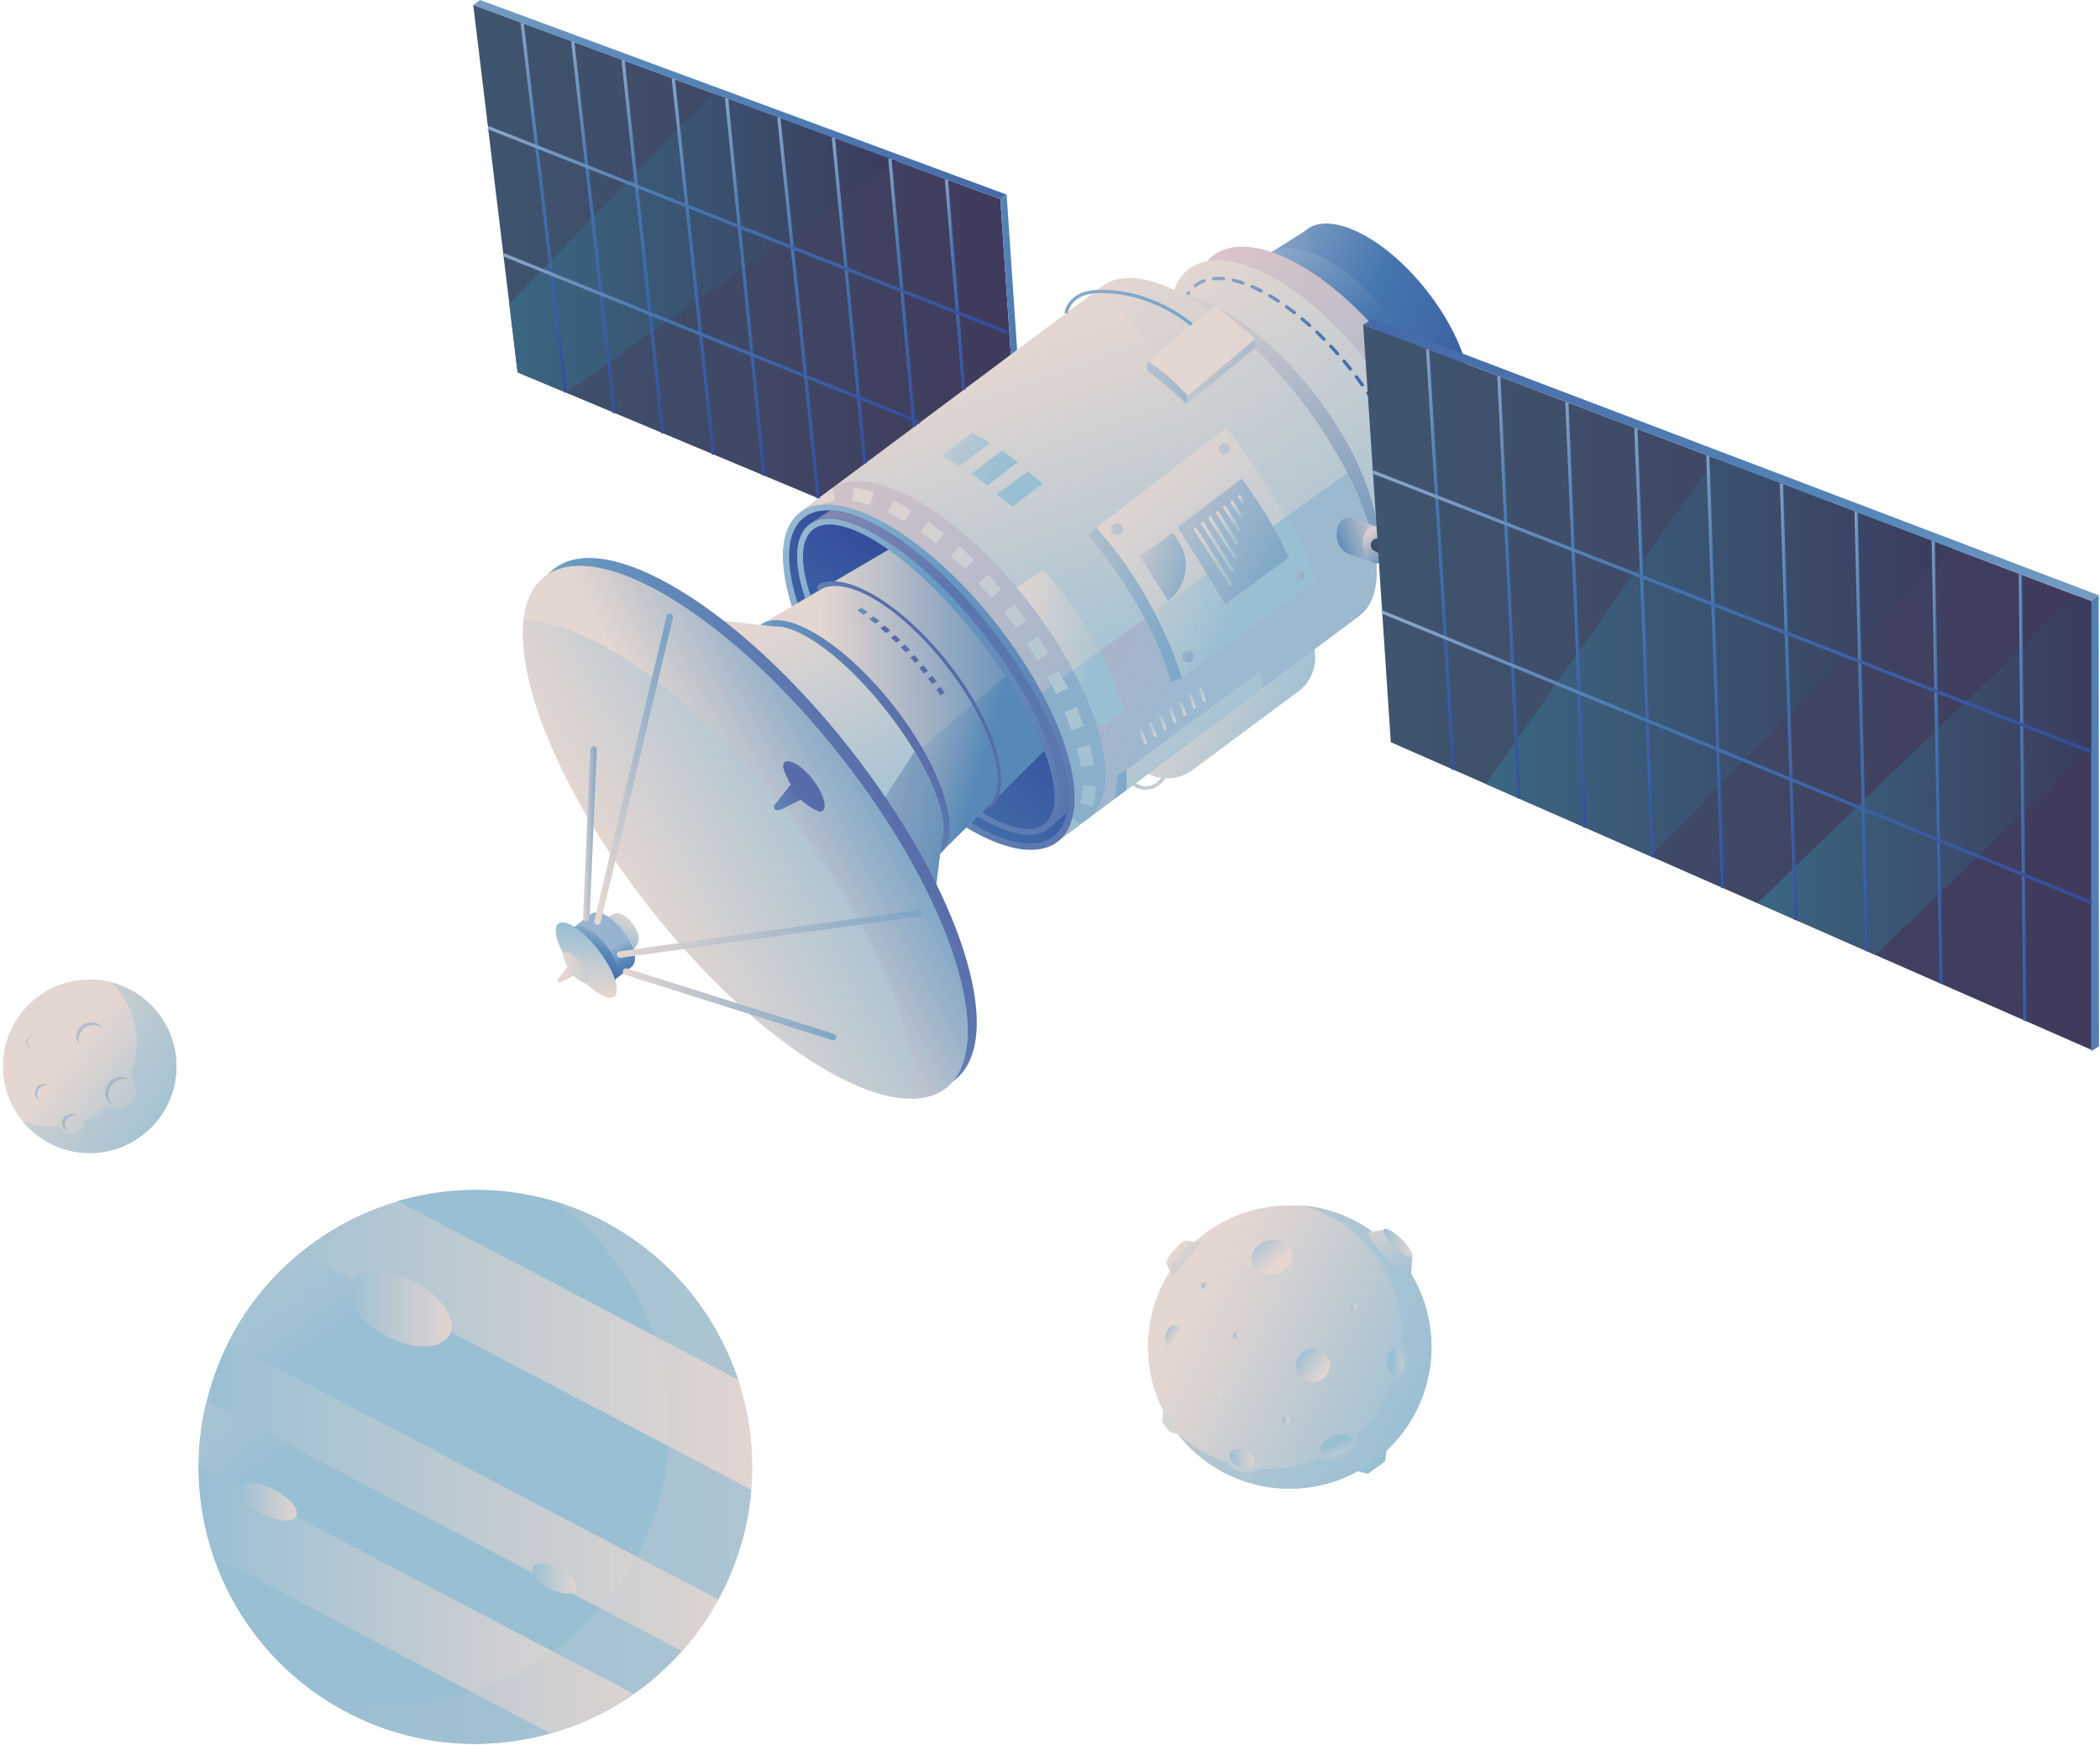 <?xml version="1.0" encoding="UTF-8"?>
<svg width="639px" height="531px" viewBox="0 0 639 531" version="1.1" xmlns="http://www.w3.org/2000/svg" xmlns:xlink="http://www.w3.org/1999/xlink">
    <!-- Generator: sketchtool 50.2 (55047) - http://www.bohemiancoding.com/sketch -->
    <title>97D20634-1F1B-4E14-83F7-F4D7F5C3C118</title>
    <desc>Created with sketchtool.</desc>
    <defs>
        <linearGradient x1="100.067%" y1="74.423%" x2="18.956%" y2="34.789%" id="linearGradient-1">
            <stop stop-color="#99BFD3" offset="0%"></stop>
            <stop stop-color="#E4D6D1" offset="100%"></stop>
        </linearGradient>
        <linearGradient x1="46.015%" y1="43.222%" x2="96.257%" y2="129.827%" id="linearGradient-2">
            <stop stop-color="#99BFD3" offset="0%"></stop>
            <stop stop-color="#E4D6D1" offset="100%"></stop>
        </linearGradient>
        <linearGradient x1="32.519%" y1="48.356%" x2="144.809%" y2="53.31%" id="linearGradient-3">
            <stop stop-color="#99BFD3" offset="0%"></stop>
            <stop stop-color="#E4D6D1" offset="100%"></stop>
        </linearGradient>
        <linearGradient x1="-0.457%" y1="50.061%" x2="100.208%" y2="50.061%" id="linearGradient-4">
            <stop stop-color="#99BFD3" offset="0%"></stop>
            <stop stop-color="#E4D6D1" offset="100%"></stop>
        </linearGradient>
        <linearGradient x1="3.939%" y1="-4.494%" x2="56.349%" y2="55.256%" id="linearGradient-5">
            <stop stop-color="#99BFD3" offset="0%"></stop>
            <stop stop-color="#E4D6D1" offset="100%"></stop>
        </linearGradient>
        <linearGradient x1="38.709%" y1="28.006%" x2="-86.1%" y2="-156.637%" id="linearGradient-6">
            <stop stop-color="#99BFD3" offset="0%"></stop>
            <stop stop-color="#E4D6D1" offset="100%"></stop>
        </linearGradient>
        <linearGradient x1="-0.483%" y1="-4.535%" x2="61.044%" y2="61.915%" id="linearGradient-7">
            <stop stop-color="#99BFD3" offset="0%"></stop>
            <stop stop-color="#E4D6D1" offset="100%"></stop>
        </linearGradient>
        <linearGradient x1="0.911%" y1="47.767%" x2="97.3%" y2="47.767%" id="linearGradient-8">
            <stop stop-color="#99BFD3" offset="0%"></stop>
            <stop stop-color="#E4D6D1" offset="100%"></stop>
        </linearGradient>
        <linearGradient x1="-0.235%" y1="52.26%" x2="98.365%" y2="52.26%" id="linearGradient-9">
            <stop stop-color="#99BFD3" offset="0%"></stop>
            <stop stop-color="#E4D6D1" offset="100%"></stop>
        </linearGradient>
        <linearGradient x1="-2.428%" y1="47.25%" x2="102.444%" y2="47.25%" id="linearGradient-10">
            <stop stop-color="#99BFD3" offset="0%"></stop>
            <stop stop-color="#E4D6D1" offset="100%"></stop>
        </linearGradient>
        <linearGradient x1="0.362%" y1="48.004%" x2="103.75%" y2="48.004%" id="linearGradient-11">
            <stop stop-color="#99BFD3" offset="0%"></stop>
            <stop stop-color="#E4D6D1" offset="100%"></stop>
        </linearGradient>
        <linearGradient x1="92.033%" y1="77.289%" x2="-87.328%" y2="-25.023%" id="linearGradient-12">
            <stop stop-color="#99BFD3" offset="0%"></stop>
            <stop stop-color="#E4D6D1" offset="100%"></stop>
        </linearGradient>
        <linearGradient x1="90.041%" y1="101.937%" x2="9.511%" y2="-38.47%" id="linearGradient-13">
            <stop stop-color="#99BFD3" offset="0%"></stop>
            <stop stop-color="#E4D6D1" offset="100%"></stop>
        </linearGradient>
        <linearGradient x1="0.031%" y1="50.349%" x2="100.563%" y2="50.349%" id="linearGradient-14">
            <stop stop-color="#99BFD3" offset="0%"></stop>
            <stop stop-color="#E4D6D1" offset="100%"></stop>
        </linearGradient>
        <linearGradient x1="8.787%" y1="19.919%" x2="82.174%" y2="72.281%" id="linearGradient-15">
            <stop stop-color="#99BFD3" offset="0%"></stop>
            <stop stop-color="#E4D6D1" offset="100%"></stop>
        </linearGradient>
        <linearGradient x1="128.828%" y1="119.8%" x2="30.155%" y2="26.559%" id="linearGradient-16">
            <stop stop-color="#99BFD3" offset="0%"></stop>
            <stop stop-color="#E4D6D1" offset="100%"></stop>
        </linearGradient>
        <linearGradient x1="-149.488%" y1="-48.991%" x2="-8.914%" y2="20.468%" id="linearGradient-17">
            <stop stop-color="#99BFD3" offset="0%"></stop>
            <stop stop-color="#E4D6D1" offset="100%"></stop>
        </linearGradient>
        <linearGradient x1="106.267%" y1="92.342%" x2="40.603%" y2="42.889%" id="linearGradient-18">
            <stop stop-color="#99BFD3" offset="0%"></stop>
            <stop stop-color="#E4D6D1" offset="100%"></stop>
        </linearGradient>
        <linearGradient x1="99.989%" y1="88.742%" x2="-9.984%" y2="11.435%" id="linearGradient-19">
            <stop stop-color="#99BFD3" offset="0%"></stop>
            <stop stop-color="#E4D6D1" offset="100%"></stop>
        </linearGradient>
        <linearGradient x1="382.702%" y1="333.224%" x2="-79.006%" y2="-60.129%" id="linearGradient-20">
            <stop stop-color="#99BFD3" offset="0%"></stop>
            <stop stop-color="#E4D6D1" offset="100%"></stop>
        </linearGradient>
        <linearGradient x1="200.73%" y1="214.407%" x2="-210.449%" y2="-271.728%" id="linearGradient-21">
            <stop stop-color="#7EA9C8" offset="0%"></stop>
            <stop stop-color="#E4D6D1" offset="100%"></stop>
        </linearGradient>
        <linearGradient x1="241.651%" y1="191.309%" x2="-83.218%" y2="-47.931%" id="linearGradient-22">
            <stop stop-color="#99BFD3" offset="0%"></stop>
            <stop stop-color="#E4D6D1" offset="100%"></stop>
        </linearGradient>
        <linearGradient x1="137.945%" y1="142.917%" x2="-124.461%" y2="-154.145%" id="linearGradient-23">
            <stop stop-color="#7EA9C8" offset="0%"></stop>
            <stop stop-color="#E4D6D1" offset="100%"></stop>
        </linearGradient>
        <linearGradient x1="275.921%" y1="292.664%" x2="-389.517%" y2="-448.558%" id="linearGradient-24">
            <stop stop-color="#7EA9C8" offset="0%"></stop>
            <stop stop-color="#E4D6D1" offset="100%"></stop>
        </linearGradient>
        <linearGradient x1="196.146%" y1="293.54%" x2="-119.674%" y2="-224.245%" id="linearGradient-25">
            <stop stop-color="#7EA9C8" offset="0%"></stop>
            <stop stop-color="#E4D6D1" offset="100%"></stop>
        </linearGradient>
        <linearGradient x1="718.637%" y1="646.228%" x2="-269.382%" y2="-254.454%" id="linearGradient-26">
            <stop stop-color="#7EA9C8" offset="0%"></stop>
            <stop stop-color="#E4D6D1" offset="100%"></stop>
        </linearGradient>
        <linearGradient x1="-0.032%" y1="49.971%" x2="99.988%" y2="49.971%" id="linearGradient-27">
            <stop stop-color="#99BFD3" offset="0%"></stop>
            <stop stop-color="#E4D6D1" offset="100%"></stop>
        </linearGradient>
        <linearGradient x1="7.528%" y1="29.457%" x2="-65.806%" y2="-37.081%" id="linearGradient-28">
            <stop stop-color="#99BFD3" offset="0%"></stop>
            <stop stop-color="#E4D6D1" offset="100%"></stop>
        </linearGradient>
        <linearGradient x1="-0.022%" y1="50.007%" x2="99.995%" y2="50.007%" id="linearGradient-29">
            <stop stop-color="#99BFD3" offset="0%"></stop>
            <stop stop-color="#E4D6D1" offset="100%"></stop>
        </linearGradient>
        <linearGradient x1="-4.952%" y1="2.558%" x2="-110.295%" y2="-119.359%" id="linearGradient-30">
            <stop stop-color="#99BFD3" offset="0%"></stop>
            <stop stop-color="#E4D6D1" offset="100%"></stop>
        </linearGradient>
        <linearGradient x1="23.023%" y1="20.822%" x2="-44.779%" y2="-44.933%" id="linearGradient-31">
            <stop stop-color="#99BFD3" offset="0%"></stop>
            <stop stop-color="#E4D6D1" offset="100%"></stop>
        </linearGradient>
        <linearGradient x1="13.946%" y1="-7.713%" x2="-90.177%" y2="-127.564%" id="linearGradient-32">
            <stop stop-color="#99BFD3" offset="0%"></stop>
            <stop stop-color="#E4D6D1" offset="100%"></stop>
        </linearGradient>
        <linearGradient x1="-0.058%" y1="50.048%" x2="99.86%" y2="50.048%" id="linearGradient-33">
            <stop stop-color="#99BFD3" offset="0%"></stop>
            <stop stop-color="#E4D6D1" offset="100%"></stop>
        </linearGradient>
        <linearGradient x1="0.013%" y1="49.342%" x2="99.921%" y2="49.342%" id="linearGradient-34">
            <stop stop-color="#99BFD3" offset="0%"></stop>
            <stop stop-color="#E4D6D1" offset="100%"></stop>
        </linearGradient>
        <linearGradient x1="-0.084%" y1="49.684%" x2="100.023%" y2="49.684%" id="linearGradient-35">
            <stop stop-color="#99BFD3" offset="0%"></stop>
            <stop stop-color="#E4D6D1" offset="100%"></stop>
        </linearGradient>
        <linearGradient x1="-0.075%" y1="50.018%" x2="99.984%" y2="50.018%" id="linearGradient-36">
            <stop stop-color="#99BFD3" offset="0%"></stop>
            <stop stop-color="#E4D6D1" offset="100%"></stop>
        </linearGradient>
        <linearGradient x1="-14.794%" y1="11.921%" x2="132.798%" y2="98.614%" id="linearGradient-37">
            <stop stop-color="#8DA8C9" offset="0%"></stop>
            <stop stop-color="#4576AF" offset="37.47%"></stop>
            <stop stop-color="#344C9A" offset="100%"></stop>
        </linearGradient>
        <linearGradient x1="-17.517%" y1="-22.845%" x2="613.11%" y2="614.463%" id="linearGradient-38">
            <stop stop-color="#8DA8C9" offset="0%"></stop>
            <stop stop-color="#4576AF" offset="37.47%"></stop>
            <stop stop-color="#344C9A" offset="100%"></stop>
        </linearGradient>
        <linearGradient x1="23.453%" y1="2.052%" x2="85.467%" y2="113.981%" id="linearGradient-39">
            <stop stop-color="#8DA8C9" offset="0%"></stop>
            <stop stop-color="#4576AF" offset="37.47%"></stop>
            <stop stop-color="#344C9A" offset="100%"></stop>
        </linearGradient>
        <linearGradient x1="23.353%" y1="1.983%" x2="85.486%" y2="114.008%" id="linearGradient-40">
            <stop stop-color="#DAC4C9" offset="0%"></stop>
            <stop stop-color="#8AAFCB" offset="100%"></stop>
        </linearGradient>
        <linearGradient x1="23.346%" y1="1.959%" x2="85.478%" y2="113.984%" id="linearGradient-41">
            <stop stop-color="#E4D6D1" offset="0%"></stop>
            <stop stop-color="#99BFD3" offset="100%"></stop>
        </linearGradient>
        <linearGradient x1="-61.92%" y1="-101.469%" x2="4277.17%" y2="6668.569%" id="linearGradient-42">
            <stop stop-color="#8DA8C9" offset="0%"></stop>
            <stop stop-color="#4576AF" offset="37.47%"></stop>
            <stop stop-color="#344C9A" offset="100%"></stop>
        </linearGradient>
        <linearGradient x1="22.474%" y1="-7.178%" x2="88.805%" y2="100.683%" id="linearGradient-43">
            <stop stop-color="#8DA8C9" offset="0%"></stop>
            <stop stop-color="#4576AF" offset="37.47%"></stop>
            <stop stop-color="#344C9A" offset="100%"></stop>
        </linearGradient>
        <linearGradient x1="-2803.667%" y1="-8678.97%" x2="89.06%" y2="122.07%" id="linearGradient-44">
            <stop stop-color="#8DA8C9" offset="0%"></stop>
            <stop stop-color="#4576AF" offset="37.47%"></stop>
            <stop stop-color="#344C9A" offset="100%"></stop>
        </linearGradient>
        <linearGradient x1="23.214%" y1="1.862%" x2="85.473%" y2="113.91%" id="linearGradient-45">
            <stop stop-color="#E4D6D1" offset="0%"></stop>
            <stop stop-color="#5788B7" offset="100%"></stop>
        </linearGradient>
        <linearGradient x1="21.271%" y1="2.162%" x2="88.183%" y2="113.705%" id="linearGradient-46">
            <stop stop-color="#E4D6D1" offset="0%"></stop>
            <stop stop-color="#99BFD3" offset="100%"></stop>
        </linearGradient>
        <linearGradient x1="0.017%" y1="50.009%" x2="99.992%" y2="50.009%" id="linearGradient-47">
            <stop stop-color="#3F556F" offset="0%"></stop>
            <stop stop-color="#403A5C" offset="100%"></stop>
        </linearGradient>
        <linearGradient x1="0.029%" y1="50.018%" x2="99.966%" y2="50.018%" id="linearGradient-48">
            <stop stop-color="#3A6783" offset="0%"></stop>
            <stop stop-color="#3B3C5D" offset="100%"></stop>
        </linearGradient>
        <linearGradient x1="12.517%" y1="33.82%" x2="90.356%" y2="63.152%" id="linearGradient-49">
            <stop stop-color="#E4D6D1" offset="0%"></stop>
            <stop stop-color="#99BFD3" offset="100%"></stop>
        </linearGradient>
        <linearGradient x1="36.865%" y1="12.535%" x2="59.482%" y2="76.553%" id="linearGradient-50">
            <stop stop-color="#E4D6D1" offset="0%"></stop>
            <stop stop-color="#99BFD3" offset="100%"></stop>
        </linearGradient>
        <linearGradient x1="-24.91%" y1="14.291%" x2="54.091%" y2="50.556%" id="linearGradient-51">
            <stop stop-color="#C3A6BB" offset="0%"></stop>
            <stop stop-color="#9CB9D0" offset="100%"></stop>
        </linearGradient>
        <linearGradient x1="-11.771%" y1="37.176%" x2="112.625%" y2="62.863%" id="linearGradient-52">
            <stop stop-color="#E4D6D1" offset="0%"></stop>
            <stop stop-color="#99BFD3" offset="100%"></stop>
        </linearGradient>
        <linearGradient x1="-87.081%" y1="1.252%" x2="38.641%" y2="44.261%" id="linearGradient-53">
            <stop stop-color="#E4D6D1" offset="0%"></stop>
            <stop stop-color="#99BFD3" offset="100%"></stop>
        </linearGradient>
        <linearGradient x1="-5.234%" y1="4.661%" x2="111.158%" y2="100.118%" id="linearGradient-54">
            <stop stop-color="#DAC4C9" offset="0%"></stop>
            <stop stop-color="#8AAFCB" offset="100%"></stop>
        </linearGradient>
        <linearGradient x1="-89.556%" y1="4.704%" x2="26.081%" y2="40.821%" id="linearGradient-55">
            <stop stop-color="#DAC4C9" offset="0%"></stop>
            <stop stop-color="#8AAFCB" offset="100%"></stop>
        </linearGradient>
        <linearGradient x1="-208.226%" y1="-248.356%" x2="963.069%" y2="1114.388%" id="linearGradient-56">
            <stop stop-color="#E4D6D1" offset="0%"></stop>
            <stop stop-color="#99BFD3" offset="100%"></stop>
        </linearGradient>
        <linearGradient x1="-324.346%" y1="-358.413%" x2="863.446%" y2="946.752%" id="linearGradient-57">
            <stop stop-color="#E4D6D1" offset="0%"></stop>
            <stop stop-color="#99BFD3" offset="100%"></stop>
        </linearGradient>
        <linearGradient x1="-1363.35%" y1="-1154.224%" x2="258.446%" y2="228.861%" id="linearGradient-58">
            <stop stop-color="#E4D6D1" offset="0%"></stop>
            <stop stop-color="#99BFD3" offset="100%"></stop>
        </linearGradient>
        <linearGradient x1="-2.687%" y1="-23.377%" x2="1256.019%" y2="1725.051%" id="linearGradient-59">
            <stop stop-color="#E4D6D1" offset="0%"></stop>
            <stop stop-color="#99BFD3" offset="100%"></stop>
        </linearGradient>
        <linearGradient x1="-444.133%" y1="-485.297%" x2="760.63%" y2="819.866%" id="linearGradient-60">
            <stop stop-color="#E4D6D1" offset="0%"></stop>
            <stop stop-color="#99BFD3" offset="100%"></stop>
        </linearGradient>
        <linearGradient x1="79.945%" y1="77.467%" x2="1485.5%" y2="1703.198%" id="linearGradient-61">
            <stop stop-color="#E4D6D1" offset="0%"></stop>
            <stop stop-color="#99BFD3" offset="100%"></stop>
        </linearGradient>
        <linearGradient x1="-100.171%" y1="-133.873%" x2="1071.126%" y2="1314.042%" id="linearGradient-62">
            <stop stop-color="#E4D6D1" offset="0%"></stop>
            <stop stop-color="#99BFD3" offset="100%"></stop>
        </linearGradient>
        <linearGradient x1="-1072.914%" y1="-975.834%" x2="356.464%" y2="329.331%" id="linearGradient-63">
            <stop stop-color="#E4D6D1" offset="0%"></stop>
            <stop stop-color="#99BFD3" offset="100%"></stop>
        </linearGradient>
        <linearGradient x1="-577.799%" y1="-599.876%" x2="662.397%" y2="687.16%" id="linearGradient-64">
            <stop stop-color="#E4D6D1" offset="0%"></stop>
            <stop stop-color="#99BFD3" offset="100%"></stop>
        </linearGradient>
        <linearGradient x1="-1645.117%" y1="-1324.916%" x2="149.209%" y2="123.002%" id="linearGradient-65">
            <stop stop-color="#E4D6D1" offset="0%"></stop>
            <stop stop-color="#99BFD3" offset="100%"></stop>
        </linearGradient>
        <linearGradient x1="-717.885%" y1="-722.21%" x2="559.894%" y2="564.826%" id="linearGradient-66">
            <stop stop-color="#E4D6D1" offset="0%"></stop>
            <stop stop-color="#99BFD3" offset="100%"></stop>
        </linearGradient>
        <linearGradient x1="-879.557%" y1="-855.382%" x2="459.067%" y2="449.782%" id="linearGradient-67">
            <stop stop-color="#E4D6D1" offset="0%"></stop>
            <stop stop-color="#99BFD3" offset="100%"></stop>
        </linearGradient>
        <linearGradient x1="-5.268%" y1="4.628%" x2="111.125%" y2="100.085%" id="linearGradient-68">
            <stop stop-color="#A6C1D6" offset="0%"></stop>
            <stop stop-color="#689AC2" offset="37.47%"></stop>
            <stop stop-color="#586CA9" offset="100%"></stop>
        </linearGradient>
        <linearGradient x1="5.808%" y1="109.334%" x2="62.482%" y2="33.215%" id="linearGradient-69">
            <stop stop-color="#8DA8C9" offset="0%"></stop>
            <stop stop-color="#4576AF" offset="37.47%"></stop>
            <stop stop-color="#344C9A" offset="100%"></stop>
        </linearGradient>
        <linearGradient x1="21.345%" y1="50.899%" x2="94.997%" y2="48.816%" id="linearGradient-70">
            <stop stop-color="#E4D6D1" offset="0%"></stop>
            <stop stop-color="#5788B7" offset="100%"></stop>
        </linearGradient>
        <linearGradient x1="-35.958%" y1="19.173%" x2="51.914%" y2="51.228%" id="linearGradient-71">
            <stop stop-color="#E4D6D1" offset="0%"></stop>
            <stop stop-color="#5788B7" offset="100%"></stop>
        </linearGradient>
        <linearGradient x1="27.888%" y1="63.791%" x2="72.093%" y2="36.105%" id="linearGradient-72">
            <stop stop-color="#A6C1D6" offset="0%"></stop>
            <stop stop-color="#689AC2" offset="37.47%"></stop>
            <stop stop-color="#586CA9" offset="100%"></stop>
        </linearGradient>
        <linearGradient x1="-76.442%" y1="14.575%" x2="22.031%" y2="41.464%" id="linearGradient-73">
            <stop stop-color="#A6C1D6" offset="0%"></stop>
            <stop stop-color="#689AC2" offset="37.47%"></stop>
            <stop stop-color="#586CA9" offset="100%"></stop>
        </linearGradient>
        <linearGradient x1="34.824%" y1="-1.769%" x2="70.517%" y2="83.407%" id="linearGradient-74">
            <stop stop-color="#E4D6D1" offset="0%"></stop>
            <stop stop-color="#99BFD3" offset="100%"></stop>
        </linearGradient>
        <linearGradient x1="-190.49%" y1="-33.561%" x2="138.791%" y2="70.248%" id="linearGradient-75">
            <stop stop-color="#E4D6D1" offset="0%"></stop>
            <stop stop-color="#5788B7" offset="100%"></stop>
        </linearGradient>
        <linearGradient x1="28.13%" y1="63.68%" x2="71.995%" y2="36.212%" id="linearGradient-76">
            <stop stop-color="#A6C1D6" offset="0%"></stop>
            <stop stop-color="#689AC2" offset="37.47%"></stop>
            <stop stop-color="#586CA9" offset="100%"></stop>
        </linearGradient>
        <linearGradient x1="28.136%" y1="63.716%" x2="72%" y2="36.249%" id="linearGradient-77">
            <stop stop-color="#E4D6D1" offset="0%"></stop>
            <stop stop-color="#99BFD3" offset="100%"></stop>
        </linearGradient>
        <linearGradient x1="40.889%" y1="55.632%" x2="71.922%" y2="36.225%" id="linearGradient-78">
            <stop stop-color="#E4D6D1" offset="0%"></stop>
            <stop stop-color="#94B0C9" offset="74.82%"></stop>
            <stop stop-color="#79A4C5" offset="100%"></stop>
        </linearGradient>
        <linearGradient x1="115.955%" y1="26.456%" x2="1.213%" y2="71.379%" id="linearGradient-79">
            <stop stop-color="#E4D6D1" offset="0%"></stop>
            <stop stop-color="#5788B7" offset="100%"></stop>
        </linearGradient>
        <linearGradient x1="29.727%" y1="6.089%" x2="76.004%" y2="108.139%" id="linearGradient-80">
            <stop stop-color="#E4D6D1" offset="0%"></stop>
            <stop stop-color="#5788B7" offset="100%"></stop>
        </linearGradient>
        <linearGradient x1="-4.696%" y1="-158.743%" x2="103.663%" y2="253.979%" id="linearGradient-81">
            <stop stop-color="#3F556F" offset="0%"></stop>
            <stop stop-color="#403A5C" offset="100%"></stop>
        </linearGradient>
        <linearGradient x1="-0.007%" y1="49.999%" x2="100.001%" y2="49.999%" id="linearGradient-82">
            <stop stop-color="#3F556F" offset="0%"></stop>
            <stop stop-color="#403A5C" offset="100%"></stop>
        </linearGradient>
        <linearGradient x1="0.062%" y1="50.053%" x2="100.003%" y2="50.053%" id="linearGradient-83">
            <stop stop-color="#3A6783" offset="0%"></stop>
            <stop stop-color="#3B3C5D" offset="100%"></stop>
        </linearGradient>
        <linearGradient x1="-0.026%" y1="50.008%" x2="99.978%" y2="50.008%" id="linearGradient-84">
            <stop stop-color="#3A6783" offset="0%"></stop>
            <stop stop-color="#3B3C5D" offset="100%"></stop>
        </linearGradient>
        <linearGradient x1="77.081%" y1="144.301%" x2="23.348%" y2="-42.914%" id="linearGradient-85">
            <stop stop-color="#97B3CF" offset="0%"></stop>
            <stop stop-color="#5788B9" offset="37.47%"></stop>
            <stop stop-color="#3E5BA1" offset="100%"></stop>
        </linearGradient>
        <linearGradient x1="1495.848%" y1="82.09%" x2="-1374.804%" y2="18.504%" id="linearGradient-86">
            <stop stop-color="#97B3CF" offset="0%"></stop>
            <stop stop-color="#5788B9" offset="37.47%"></stop>
            <stop stop-color="#3E5BA1" offset="100%"></stop>
        </linearGradient>
        <linearGradient x1="76.746%" y1="145.777%" x2="23.648%" y2="-44.179%" id="linearGradient-87">
            <stop stop-color="#3E5BA1" offset="0%"></stop>
            <stop stop-color="#5788B9" offset="62.53%"></stop>
            <stop stop-color="#97B3CF" offset="100%"></stop>
        </linearGradient>
        <linearGradient x1="285.482%" y1="83%" x2="-183.139%" y2="17.447%" id="linearGradient-88">
            <stop stop-color="#3E5BA1" offset="0%"></stop>
            <stop stop-color="#5788B9" offset="62.53%"></stop>
            <stop stop-color="#97B3CF" offset="100%"></stop>
        </linearGradient>
        <linearGradient x1="-6.609%" y1="50.008%" x2="106.514%" y2="50.008%" id="linearGradient-89">
            <stop stop-color="#8DA8C9" offset="0%"></stop>
            <stop stop-color="#4576AF" offset="37.47%"></stop>
            <stop stop-color="#344C9A" offset="100%"></stop>
        </linearGradient>
        <linearGradient x1="-7.518%" y1="49.997%" x2="107.603%" y2="49.997%" id="linearGradient-90">
            <stop stop-color="#8DA8C9" offset="0%"></stop>
            <stop stop-color="#4576AF" offset="37.47%"></stop>
            <stop stop-color="#344C9A" offset="100%"></stop>
        </linearGradient>
        <linearGradient x1="-8.247%" y1="50.001%" x2="109.629%" y2="50.001%" id="linearGradient-91">
            <stop stop-color="#8DA8C9" offset="0%"></stop>
            <stop stop-color="#4576AF" offset="37.47%"></stop>
            <stop stop-color="#344C9A" offset="100%"></stop>
        </linearGradient>
        <linearGradient x1="-8.829%" y1="50.003%" x2="110.004%" y2="50.003%" id="linearGradient-92">
            <stop stop-color="#8DA8C9" offset="0%"></stop>
            <stop stop-color="#4576AF" offset="37.47%"></stop>
            <stop stop-color="#344C9A" offset="100%"></stop>
        </linearGradient>
        <linearGradient x1="-11.873%" y1="49.979%" x2="111.758%" y2="49.979%" id="linearGradient-93">
            <stop stop-color="#8DA8C9" offset="0%"></stop>
            <stop stop-color="#4576AF" offset="37.47%"></stop>
            <stop stop-color="#344C9A" offset="100%"></stop>
        </linearGradient>
        <linearGradient x1="-10.921%" y1="50.004%" x2="112.047%" y2="50.004%" id="linearGradient-94">
            <stop stop-color="#8DA8C9" offset="0%"></stop>
            <stop stop-color="#4576AF" offset="37.47%"></stop>
            <stop stop-color="#344C9A" offset="100%"></stop>
        </linearGradient>
        <linearGradient x1="-13.906%" y1="50.022%" x2="115.955%" y2="50.022%" id="linearGradient-95">
            <stop stop-color="#8DA8C9" offset="0%"></stop>
            <stop stop-color="#4576AF" offset="37.47%"></stop>
            <stop stop-color="#344C9A" offset="100%"></stop>
        </linearGradient>
        <linearGradient x1="-20.637%" y1="50.021%" x2="119.354%" y2="50.021%" id="linearGradient-96">
            <stop stop-color="#8DA8C9" offset="0%"></stop>
            <stop stop-color="#4576AF" offset="37.47%"></stop>
            <stop stop-color="#344C9A" offset="100%"></stop>
        </linearGradient>
        <linearGradient x1="-35.579%" y1="50.011%" x2="138.771%" y2="50.011%" id="linearGradient-97">
            <stop stop-color="#8DA8C9" offset="0%"></stop>
            <stop stop-color="#4576AF" offset="37.47%"></stop>
            <stop stop-color="#344C9A" offset="100%"></stop>
        </linearGradient>
        <linearGradient x1="-0.104%" y1="50.038%" x2="100.084%" y2="50.038%" id="linearGradient-98">
            <stop stop-color="#8DA8C9" offset="0%"></stop>
            <stop stop-color="#4576AF" offset="37.47%"></stop>
            <stop stop-color="#344C9A" offset="100%"></stop>
        </linearGradient>
        <linearGradient x1="-0.101%" y1="49.966%" x2="100.089%" y2="49.966%" id="linearGradient-99">
            <stop stop-color="#8DA8C9" offset="0%"></stop>
            <stop stop-color="#4576AF" offset="37.47%"></stop>
            <stop stop-color="#344C9A" offset="100%"></stop>
        </linearGradient>
        <linearGradient x1="-3.824%" y1="49.988%" x2="103.81%" y2="49.988%" id="linearGradient-100">
            <stop stop-color="#8DA8C9" offset="0%"></stop>
            <stop stop-color="#4576AF" offset="37.47%"></stop>
            <stop stop-color="#344C9A" offset="100%"></stop>
        </linearGradient>
        <linearGradient x1="-3.961%" y1="49.961%" x2="104.075%" y2="49.961%" id="linearGradient-101">
            <stop stop-color="#8DA8C9" offset="0%"></stop>
            <stop stop-color="#4576AF" offset="37.47%"></stop>
            <stop stop-color="#344C9A" offset="100%"></stop>
        </linearGradient>
        <linearGradient x1="-3.788%" y1="50.018%" x2="104.313%" y2="50.018%" id="linearGradient-102">
            <stop stop-color="#8DA8C9" offset="0%"></stop>
            <stop stop-color="#4576AF" offset="37.47%"></stop>
            <stop stop-color="#344C9A" offset="100%"></stop>
        </linearGradient>
        <linearGradient x1="-4.045%" y1="49.974%" x2="104.468%" y2="49.974%" id="linearGradient-103">
            <stop stop-color="#8DA8C9" offset="0%"></stop>
            <stop stop-color="#4576AF" offset="37.47%"></stop>
            <stop stop-color="#344C9A" offset="100%"></stop>
        </linearGradient>
        <linearGradient x1="-3.989%" y1="50.028%" x2="104.216%" y2="50.028%" id="linearGradient-104">
            <stop stop-color="#8DA8C9" offset="0%"></stop>
            <stop stop-color="#4576AF" offset="37.47%"></stop>
            <stop stop-color="#344C9A" offset="100%"></stop>
        </linearGradient>
        <linearGradient x1="-4.115%" y1="50.02%" x2="104.219%" y2="50.02%" id="linearGradient-105">
            <stop stop-color="#8DA8C9" offset="0%"></stop>
            <stop stop-color="#4576AF" offset="37.47%"></stop>
            <stop stop-color="#344C9A" offset="100%"></stop>
        </linearGradient>
        <linearGradient x1="-5.207%" y1="50.033%" x2="105.206%" y2="50.033%" id="linearGradient-106">
            <stop stop-color="#8DA8C9" offset="0%"></stop>
            <stop stop-color="#4576AF" offset="37.47%"></stop>
            <stop stop-color="#344C9A" offset="100%"></stop>
        </linearGradient>
        <linearGradient x1="-6.12%" y1="50.006%" x2="106.997%" y2="50.006%" id="linearGradient-107">
            <stop stop-color="#8DA8C9" offset="0%"></stop>
            <stop stop-color="#4576AF" offset="37.47%"></stop>
            <stop stop-color="#344C9A" offset="100%"></stop>
        </linearGradient>
        <linearGradient x1="-8.736%" y1="50%" x2="109.017%" y2="50%" id="linearGradient-108">
            <stop stop-color="#8DA8C9" offset="0%"></stop>
            <stop stop-color="#4576AF" offset="37.47%"></stop>
            <stop stop-color="#344C9A" offset="100%"></stop>
        </linearGradient>
        <linearGradient x1="-0.093%" y1="49.969%" x2="100.112%" y2="49.969%" id="linearGradient-109">
            <stop stop-color="#8DA8C9" offset="0%"></stop>
            <stop stop-color="#4576AF" offset="37.47%"></stop>
            <stop stop-color="#344C9A" offset="100%"></stop>
        </linearGradient>
        <linearGradient x1="-0.134%" y1="49.954%" x2="100.151%" y2="49.954%" id="linearGradient-110">
            <stop stop-color="#8DA8C9" offset="0%"></stop>
            <stop stop-color="#4576AF" offset="37.47%"></stop>
            <stop stop-color="#344C9A" offset="100%"></stop>
        </linearGradient>
        <linearGradient x1="-10.269%" y1="-0.247%" x2="118.667%" y2="103.968%" id="linearGradient-111">
            <stop stop-color="#A6C1D6" offset="0%"></stop>
            <stop stop-color="#689AC2" offset="37.47%"></stop>
            <stop stop-color="#586CA9" offset="100%"></stop>
        </linearGradient>
        <linearGradient x1="-54.991%" y1="2.523%" x2="45.768%" y2="46.726%" id="linearGradient-112">
            <stop stop-color="#B198B5" offset="0%"></stop>
            <stop stop-color="#5A76AF" offset="100%"></stop>
        </linearGradient>
        <linearGradient x1="86.667%" y1="112.744%" x2="57.937%" y2="55.29%" id="linearGradient-113">
            <stop stop-color="#3E5BA1" offset="0%"></stop>
            <stop stop-color="#5788B9" offset="62.53%"></stop>
            <stop stop-color="#97B3CF" offset="100%"></stop>
        </linearGradient>
        <linearGradient x1="34.268%" y1="87.644%" x2="62.265%" y2="6.719%" id="linearGradient-114">
            <stop stop-color="#99BFD3" offset="0%"></stop>
            <stop stop-color="#E4D6D1" offset="100%"></stop>
        </linearGradient>
        <linearGradient x1="36.067%" y1="90.051%" x2="63.317%" y2="9.664%" id="linearGradient-115">
            <stop stop-color="#3E5BA1" offset="0%"></stop>
            <stop stop-color="#5788B9" offset="62.53%"></stop>
            <stop stop-color="#97B3CF" offset="100%"></stop>
        </linearGradient>
        <linearGradient x1="44.543%" y1="85.624%" x2="55.288%" y2="14.125%" id="linearGradient-116">
            <stop stop-color="#E4D6D1" offset="0%"></stop>
            <stop stop-color="#99BFD3" offset="100%"></stop>
        </linearGradient>
        <linearGradient x1="23.361%" y1="101.773%" x2="76.598%" y2="-1.813%" id="linearGradient-117">
            <stop stop-color="#E4D6D1" offset="0%"></stop>
            <stop stop-color="#7EA5C6" offset="100%"></stop>
        </linearGradient>
        <linearGradient x1="-1.085%" y1="49.779%" x2="101.089%" y2="49.779%" id="linearGradient-118">
            <stop stop-color="#E4D6D1" offset="0%"></stop>
            <stop stop-color="#7EA5C6" offset="100%"></stop>
        </linearGradient>
        <linearGradient x1="-1.514%" y1="49.952%" x2="101.616%" y2="49.952%" id="linearGradient-119">
            <stop stop-color="#E4D6D1" offset="0%"></stop>
            <stop stop-color="#7EA5C6" offset="100%"></stop>
        </linearGradient>
        <linearGradient x1="-46.964%" y1="49.981%" x2="143.968%" y2="49.981%" id="linearGradient-120">
            <stop stop-color="#E4D6D1" offset="0%"></stop>
            <stop stop-color="#7EA5C6" offset="100%"></stop>
        </linearGradient>
        <linearGradient x1="18.532%" y1="12.676%" x2="104.246%" y2="116.185%" id="linearGradient-121">
            <stop stop-color="#E4D6D1" offset="0%"></stop>
            <stop stop-color="#99BFD3" offset="100%"></stop>
        </linearGradient>
        <linearGradient x1="-34.459%" y1="11.541%" x2="53.298%" y2="51.628%" id="linearGradient-122">
            <stop stop-color="#E4D6D1" offset="0%"></stop>
            <stop stop-color="#99BFD3" offset="100%"></stop>
        </linearGradient>
        <linearGradient x1="-222.703%" y1="-353.583%" x2="510.378%" y2="726.744%" id="linearGradient-123">
            <stop stop-color="#E4D6D1" offset="0%"></stop>
            <stop stop-color="#80A8C8" offset="100%"></stop>
        </linearGradient>
        <linearGradient x1="-253.639%" y1="-156.931%" x2="117.889%" y2="96.542%" id="linearGradient-124">
            <stop stop-color="#E4D6D1" offset="0%"></stop>
            <stop stop-color="#80A8C8" offset="100%"></stop>
        </linearGradient>
        <linearGradient x1="-226.988%" y1="-359.879%" x2="517.626%" y2="737.447%" id="linearGradient-125">
            <stop stop-color="#E4D6D1" offset="0%"></stop>
            <stop stop-color="#80A8C8" offset="100%"></stop>
        </linearGradient>
        <linearGradient x1="-240.718%" y1="-71.006%" x2="160.018%" y2="94.435%" id="linearGradient-126">
            <stop stop-color="#E4D6D1" offset="0%"></stop>
            <stop stop-color="#80A8C8" offset="100%"></stop>
        </linearGradient>
        <linearGradient x1="-70.473%" y1="-18.016%" x2="86.845%" y2="70.949%" id="linearGradient-127">
            <stop stop-color="#E4D6D1" offset="0%"></stop>
            <stop stop-color="#80A8C8" offset="100%"></stop>
        </linearGradient>
        <linearGradient x1="-54.675%" y1="-3.095%" x2="115.156%" y2="71.009%" id="linearGradient-128">
            <stop stop-color="#E4D6D1" offset="0%"></stop>
            <stop stop-color="#80A8C8" offset="100%"></stop>
        </linearGradient>
        <linearGradient x1="-109.12%" y1="-33.115%" x2="87.183%" y2="70.297%" id="linearGradient-129">
            <stop stop-color="#E4D6D1" offset="0%"></stop>
            <stop stop-color="#80A8C8" offset="100%"></stop>
        </linearGradient>
        <linearGradient x1="-66.979%" y1="148.088%" x2="45.765%" y2="60.311%" id="linearGradient-130">
            <stop stop-color="#A6C1D6" offset="0%"></stop>
            <stop stop-color="#689AC2" offset="37.47%"></stop>
            <stop stop-color="#586CA9" offset="100%"></stop>
        </linearGradient>
        <linearGradient x1="29.83%" y1="53.11%" x2="179.891%" y2="33.344%" id="linearGradient-131">
            <stop stop-color="#E4D6D1" offset="0%"></stop>
            <stop stop-color="#99BFD3" offset="100%"></stop>
        </linearGradient>
        <linearGradient x1="-425.747%" y1="-423.017%" x2="37.99%" y2="37.839%" id="linearGradient-132">
            <stop stop-color="#A6C1D6" offset="0%"></stop>
            <stop stop-color="#689AC2" offset="37.47%"></stop>
            <stop stop-color="#586CA9" offset="100%"></stop>
        </linearGradient>
        <linearGradient x1="-174.269%" y1="-212.157%" x2="260.488%" y2="292.595%" id="linearGradient-133">
            <stop stop-color="#A6C1D6" offset="0%"></stop>
            <stop stop-color="#689AC2" offset="37.47%"></stop>
            <stop stop-color="#586CA9" offset="100%"></stop>
        </linearGradient>
        <linearGradient x1="-1133.6%" y1="-885.616%" x2="-598.519%" y2="-461.628%" id="linearGradient-134">
            <stop stop-color="#A6C1D6" offset="0%"></stop>
            <stop stop-color="#689AC2" offset="37.47%"></stop>
            <stop stop-color="#586CA9" offset="100%"></stop>
        </linearGradient>
        <linearGradient x1="-298.287%" y1="-322.464%" x2="150.494%" y2="159.341%" id="linearGradient-135">
            <stop stop-color="#A6C1D6" offset="0%"></stop>
            <stop stop-color="#689AC2" offset="37.47%"></stop>
            <stop stop-color="#586CA9" offset="100%"></stop>
        </linearGradient>
        <linearGradient x1="-559.41%" y1="-534.813%" x2="-79.683%" y2="-73.957%" id="linearGradient-136">
            <stop stop-color="#A6C1D6" offset="0%"></stop>
            <stop stop-color="#689AC2" offset="37.47%"></stop>
            <stop stop-color="#586CA9" offset="100%"></stop>
        </linearGradient>
        <linearGradient x1="-849.189%" y1="-722.663%" x2="-333.926%" y2="-281.008%" id="linearGradient-137">
            <stop stop-color="#A6C1D6" offset="0%"></stop>
            <stop stop-color="#689AC2" offset="37.47%"></stop>
            <stop stop-color="#586CA9" offset="100%"></stop>
        </linearGradient>
        <linearGradient x1="-699.293%" y1="-613.821%" x2="-202.432%" y2="-172.167%" id="linearGradient-138">
            <stop stop-color="#A6C1D6" offset="0%"></stop>
            <stop stop-color="#689AC2" offset="37.47%"></stop>
            <stop stop-color="#586CA9" offset="100%"></stop>
        </linearGradient>
        <linearGradient x1="-968.896%" y1="-789.816%" x2="-453.633%" y2="-365.828%" id="linearGradient-139">
            <stop stop-color="#A6C1D6" offset="0%"></stop>
            <stop stop-color="#689AC2" offset="37.47%"></stop>
            <stop stop-color="#586CA9" offset="100%"></stop>
        </linearGradient>
        <linearGradient x1="-1306.728%" y1="-985.148%" x2="-750.244%" y2="-561.156%" id="linearGradient-140">
            <stop stop-color="#A6C1D6" offset="0%"></stop>
            <stop stop-color="#689AC2" offset="37.47%"></stop>
            <stop stop-color="#586CA9" offset="100%"></stop>
        </linearGradient>
        <linearGradient x1="-420.45%" y1="-226.742%" x2="-183.82%" y2="-77.645%" id="linearGradient-141">
            <stop stop-color="#E4D6D1" offset="0%"></stop>
            <stop stop-color="#99BFD3" offset="100%"></stop>
        </linearGradient>
        <linearGradient x1="-14.171%" y1="4.448%" x2="115.042%" y2="95.722%" id="linearGradient-142">
            <stop stop-color="#E4D6D1" offset="0%"></stop>
            <stop stop-color="#99BFD3" offset="100%"></stop>
        </linearGradient>
        <linearGradient x1="-15.462%" y1="3.855%" x2="115.776%" y2="95.623%" id="linearGradient-143">
            <stop stop-color="#E4D6D1" offset="0%"></stop>
            <stop stop-color="#99BFD3" offset="100%"></stop>
        </linearGradient>
        <linearGradient x1="-15.781%" y1="3.858%" x2="116.624%" y2="96.33%" id="linearGradient-144">
            <stop stop-color="#E4D6D1" offset="0%"></stop>
            <stop stop-color="#99BFD3" offset="100%"></stop>
        </linearGradient>
        <linearGradient x1="-18.278%" y1="2.816%" x2="118.241%" y2="97.388%" id="linearGradient-145">
            <stop stop-color="#E4D6D1" offset="0%"></stop>
            <stop stop-color="#99BFD3" offset="100%"></stop>
        </linearGradient>
        <linearGradient x1="-19.921%" y1="0.956%" x2="120.693%" y2="99.279%" id="linearGradient-146">
            <stop stop-color="#E4D6D1" offset="0%"></stop>
            <stop stop-color="#99BFD3" offset="100%"></stop>
        </linearGradient>
        <linearGradient x1="-23.585%" y1="-3.244%" x2="126.165%" y2="101.102%" id="linearGradient-147">
            <stop stop-color="#E4D6D1" offset="0%"></stop>
            <stop stop-color="#99BFD3" offset="100%"></stop>
        </linearGradient>
        <linearGradient x1="-48.97%" y1="-14.312%" x2="139.14%" y2="114.875%" id="linearGradient-148">
            <stop stop-color="#E4D6D1" offset="0%"></stop>
            <stop stop-color="#99BFD3" offset="100%"></stop>
        </linearGradient>
        <linearGradient x1="76.288%" y1="52.544%" x2="359.622%" y2="81.132%" id="linearGradient-149">
            <stop stop-color="#E4D6D1" offset="0%"></stop>
            <stop stop-color="#99BFD3" offset="100%"></stop>
        </linearGradient>
        <linearGradient x1="-242.105%" y1="-86.291%" x2="267.386%" y2="152.345%" id="linearGradient-150">
            <stop stop-color="#E4D6D1" offset="0%"></stop>
            <stop stop-color="#80A8C8" offset="100%"></stop>
        </linearGradient>
        <linearGradient x1="-43.002%" y1="9.258%" x2="161.382%" y2="98.632%" id="linearGradient-151">
            <stop stop-color="#E4D6D1" offset="0%"></stop>
            <stop stop-color="#80A8C8" offset="100%"></stop>
        </linearGradient>
        <linearGradient x1="13.028%" y1="-21.992%" x2="85.041%" y2="177.715%" id="linearGradient-152">
            <stop stop-color="#8DA8C9" offset="0%"></stop>
            <stop stop-color="#65A5C7" offset="100%"></stop>
        </linearGradient>
        <linearGradient x1="-86.737%" y1="-10.173%" x2="121.88%" y2="81.33%" id="linearGradient-153">
            <stop stop-color="#E4D6D1" offset="0%"></stop>
            <stop stop-color="#99BFD3" offset="100%"></stop>
        </linearGradient>
        <linearGradient x1="-159.045%" y1="-36.162%" x2="56.917%" y2="52.727%" id="linearGradient-154">
            <stop stop-color="#E4D6D1" offset="0%"></stop>
            <stop stop-color="#99BFD3" offset="100%"></stop>
        </linearGradient>
        <linearGradient x1="-224.961%" y1="-60.273%" x2="-5.914%" y2="26.954%" id="linearGradient-155">
            <stop stop-color="#E4D6D1" offset="0%"></stop>
            <stop stop-color="#99BFD3" offset="100%"></stop>
        </linearGradient>
        <linearGradient x1="-566.34%" y1="-132.824%" x2="-244.94%" y2="-37.256%" id="linearGradient-156">
            <stop stop-color="#E4D6D1" offset="0%"></stop>
            <stop stop-color="#80A8C8" offset="100%"></stop>
        </linearGradient>
        <linearGradient x1="-106.86%" y1="-34.018%" x2="101.374%" y2="78.795%" id="linearGradient-157">
            <stop stop-color="#E4D6D1" offset="0%"></stop>
            <stop stop-color="#99BFD3" offset="100%"></stop>
        </linearGradient>
        <linearGradient x1="-71.414%" y1="29.158%" x2="170.75%" y2="72.872%" id="linearGradient-158">
            <stop stop-color="#99BFD3" offset="0%"></stop>
            <stop stop-color="#E4D6D1" offset="100%"></stop>
        </linearGradient>
        <linearGradient x1="-70.264%" y1="28.403%" x2="170.021%" y2="71.781%" id="linearGradient-159">
            <stop stop-color="#99BFD3" offset="0%"></stop>
            <stop stop-color="#E4D6D1" offset="100%"></stop>
        </linearGradient>
        <linearGradient x1="-69.121%" y1="28.44%" x2="169.293%" y2="72.706%" id="linearGradient-160">
            <stop stop-color="#99BFD3" offset="0%"></stop>
            <stop stop-color="#E4D6D1" offset="100%"></stop>
        </linearGradient>
        <linearGradient x1="-80.892%" y1="27.666%" x2="173.838%" y2="71.583%" id="linearGradient-161">
            <stop stop-color="#99BFD3" offset="0%"></stop>
            <stop stop-color="#E4D6D1" offset="100%"></stop>
        </linearGradient>
        <linearGradient x1="-79.662%" y1="27.679%" x2="173.046%" y2="72.532%" id="linearGradient-162">
            <stop stop-color="#99BFD3" offset="0%"></stop>
            <stop stop-color="#E4D6D1" offset="100%"></stop>
        </linearGradient>
        <linearGradient x1="-84.967%" y1="26.882%" x2="186.625%" y2="71.376%" id="linearGradient-163">
            <stop stop-color="#99BFD3" offset="0%"></stop>
            <stop stop-color="#E4D6D1" offset="100%"></stop>
        </linearGradient>
        <linearGradient x1="-83.625%" y1="29.024%" x2="185.775%" y2="73.159%" id="linearGradient-164">
            <stop stop-color="#99BFD3" offset="0%"></stop>
            <stop stop-color="#E4D6D1" offset="100%"></stop>
        </linearGradient>
        <linearGradient x1="7.026%" y1="-31.326%" x2="92.061%" y2="90.455%" id="linearGradient-165">
            <stop stop-color="#99BFD3" offset="0%"></stop>
            <stop stop-color="#E4D6D1" offset="100%"></stop>
        </linearGradient>
    </defs>
    <g id="About-Us" stroke="none" stroke-width="1" fill="none" fill-rule="evenodd">
        <g transform="translate(-191, -3044)" id="Optimize-ad__Learn-how-you-can-grow">
            <g transform="translate(191, 3044)">
                <g id="XMLID_114_" transform="translate(349, 366)" fill-rule="nonzero">
                    <circle id="XMLID_134_" fill="url(#linearGradient-1)" cx="43.4" cy="43.8" r="43.1"></circle>
                    <path d="M52.8,75.7 C52.2,74.2 53.8,72 56.4,70.9 C59,69.8 61.7,70.2 62.3,71.7 C62.9,73.2 61.3,75.4 58.7,76.5 C56.1,77.6 53.5,77.3 52.8,75.7 Z" id="XMLID_133_" fill="url(#linearGradient-2)"></path>
                    <path d="M73.1,48.8 C72.8,46.6 73.8,44.6 75.2,44.5 C76.6,44.3 78,46 78.3,48.2 C78.6,50.4 77.6,52.4 76.2,52.5 C74.8,52.6 73.4,51 73.1,48.8 Z" id="XMLID_132_" fill="url(#linearGradient-3)"></path>
                    <path d="M27.9,80.2 C25.8,79.3 24.7,77.4 25.3,76.1 C25.9,74.8 28.1,74.4 30.1,75.3 C32.2,76.2 33.3,78.1 32.7,79.4 C32.1,80.8 29.9,81.2 27.9,80.2 Z" id="XMLID_131_" fill="url(#linearGradient-4)"></path>
                    <path d="M5.5,41.2 C5.6,38.9 6.9,37.2 8.3,37.2 C9.7,37.2 10.9,39.1 10.8,41.4 C10.7,43.7 9.4,45.4 8,45.4 C6.6,45.3 5.5,43.4 5.5,41.2 Z" id="XMLID_130_" fill="url(#linearGradient-5)"></path>
                    <polygon id="XMLID_129_" fill="url(#linearGradient-6)" points="72.9 75.3 72.5 78.6 67.2 82.4 64.2 81.6 68.5 77.5"></polygon>
                    <path d="M31.9,17.8 C31.3,15 33.6,12.2 37,11.4 C40.4,10.7 43.7,12.3 44.3,15.1 C44.9,17.9 42.6,20.7 39.2,21.5 C35.8,22.3 32.5,20.6 31.9,17.8 Z" id="XMLID_128_" fill="url(#linearGradient-7)"></path>
                    <circle id="XMLID_127_" fill="url(#linearGradient-8)" cx="62.9" cy="31.6" r="1"></circle>
                    <circle id="XMLID_126_" fill="#D4D7D4" transform="translate(22.275, 58.201) rotate(-35.767) translate(-22.275, -58.201) " cx="22.275" cy="58.201" r="1"></circle>
                    <circle id="XMLID_125_" fill="url(#linearGradient-9)" cx="17.5" cy="25.1" r="1"></circle>
                    <circle id="XMLID_124_" fill="url(#linearGradient-10)" cx="27.2" cy="40.3" r="1"></circle>
                    <circle id="XMLID_123_" fill="url(#linearGradient-11)" cx="42.3" cy="66" r="1.2"></circle>
                    <path d="M14.4,75.7 C32,91.7 59.3,90.4 75.4,72.8 C91.4,55.2 90.1,27.9 72.5,11.8 C65.2,5.2 56.3,1.5 47.2,0.7 C53.4,2.3 59.3,5.4 64.3,10 C73.9,18.7 78.3,30.9 77.5,42.9 C78.6,43.9 79.5,45.5 79.7,47.5 C80.1,50.8 78.7,53.7 76.5,54 C76,54.1 75.6,54 75.2,53.8 C73.4,58.7 70.7,63.4 67,67.5 C66,68.6 65,69.6 63.9,70.6 C64,70.7 64,70.8 64.1,71 C65,73.1 62.8,76 59.1,77.5 C56.5,78.6 54,78.6 52.4,77.8 C46.6,80.2 40.3,81.2 34.1,80.8 C32.9,82.3 30.1,82.6 27.4,81.3 C26.1,80.7 25,79.8 24.3,78.9 C19,77.2 13.9,74.3 9.5,70.3 C9.4,70.2 9.4,70.2 9.3,70.1 C10.8,72.1 12.5,74 14.4,75.7 Z" id="XMLID_122_" fill="url(#linearGradient-12)"></path>
                    <g id="XMLID_119_" transform="translate(67, 7)">
                        <path d="M13.8,8.8 L13.3,15.6 C13.3,15.6 12.4,16.5 6.2,10.1 C0.3,4 0.3,2 0.3,2 L5.9,0.9 L13.8,8.8 Z" id="XMLID_121_" fill="url(#linearGradient-13)"></path>
                        <path d="M8.3,6.2 C6,3.9 4.6,1.6 5.2,1 C5.8,0.4 8.2,1.7 10.5,4 C12.8,6.3 14.2,8.6 13.6,9.2 C13,9.8 10.7,8.5 8.3,6.2 Z" id="XMLID_120_" fill="url(#linearGradient-14)"></path>
                    </g>
                    <path d="M45.8,51.3 C44.7,48.7 46,45.8 48.6,44.7 C51.2,43.6 54.2,44.8 55.3,47.4 C56.4,50 55.1,52.9 52.5,54 C49.9,55.1 46.9,53.9 45.8,51.3 Z" id="XMLID_118_" fill="url(#linearGradient-15)"></path>
                    <polygon id="XMLID_117_" fill="url(#linearGradient-16)" points="16.3 12.2 12 11.4 6 18.6 7.8 22.3"></polygon>
                    <path d="M8.2,14.4 C9.9,12.4 11.5,11.1 12,11.5 C12.4,11.9 11.4,13.7 9.8,15.7 C8.2,17.7 6.5,19 6,18.6 C5.5,18.2 6.5,16.3 8.2,14.4 Z" id="XMLID_116_" fill="url(#linearGradient-17)"></path>
                    <polygon id="XMLID_115_" fill="#D4D7D4" points="10.2 70.6 6.9 69.6 4.6 66.5 5 62.9"></polygon>
                </g>
                <g id="XMLID_104_" transform="translate(0, 298)" fill-rule="nonzero">
                    <g id="Group">
                        <circle id="XMLID_113_" fill="url(#linearGradient-18)" cx="27.3" cy="26.4" r="26.4"></circle>
                        <path d="M37.6,33 C44.3,22.6 42.4,9.2 33.9,0.9 C36.5,1.6 39.1,2.7 41.5,4.2 C53.8,12.1 57.4,28.4 49.5,40.6 C41.6,52.9 25.3,56.5 13.1,48.6 C10.7,47.1 8.6,45.2 6.9,43.1 C18,47.4 31,43.4 37.6,33 Z" id="XMLID_112_" fill="url(#linearGradient-19)"></path>
                        <path d="M25.5,43.3 C25.4,41.5 23.6,40.1 21.5,40.3 C19.4,40.5 17.9,42.1 18,43.9 C18.1,45.7 19.9,47.1 22,46.9 C24,46.7 25.6,45.1 25.5,43.3 Z" id="XMLID_111_" fill="url(#linearGradient-20)"></path>
                        <path d="M22.4,41.4 C20.8,41.5 19.6,42.8 19.7,44.2 C19.8,45 20.2,45.7 20.9,46.1 C19.7,45.8 18.9,44.9 18.8,43.8 C18.7,42.4 19.9,41.1 21.5,41 C22.2,40.9 22.8,41.1 23.3,41.4 C23.1,41.4 22.8,41.3 22.4,41.4 Z" id="XMLID_110_" fill="url(#linearGradient-21)"></path>
                        <path d="M39.5,29.3 C37.2,27.7 33.9,28.4 32,30.9 C30.1,33.5 30.5,36.9 32.8,38.5 C35.1,40.1 38.4,39.4 40.3,36.9 C42.1,34.4 41.8,30.9 39.5,29.3 Z" id="XMLID_109_" fill="url(#linearGradient-22)"></path>
                        <path d="M33.9,32.2 C32.5,34.1 32.7,36.6 34.3,38 C34,37.9 33.8,37.8 33.6,37.6 C31.8,36.3 31.5,33.6 33,31.6 C34.5,29.6 37.1,29 38.9,30.3 C39,30.4 39.1,30.4 39.1,30.5 C37.3,29.8 35.1,30.5 33.9,32.2 Z" id="XMLID_108_" fill="url(#linearGradient-23)"></path>
                        <path d="M11.7,33.3 C11,34.4 11.1,35.8 12,36.5 C11.9,36.4 11.7,36.4 11.6,36.3 C10.6,35.6 10.4,34.1 11.2,33 C12,31.9 13.4,31.5 14.4,32.2 C14.4,32.2 14.5,32.3 14.5,32.3 C13.6,31.9 12.4,32.3 11.7,33.3 Z" id="XMLID_107_" fill="url(#linearGradient-24)"></path>
                        <path d="M26.1,14.5 C24.2,15.6 23.4,17.9 24.2,19.6 C24,19.4 23.9,19.2 23.7,19 C22.6,17.2 23.4,14.8 25.5,13.6 C27.5,12.4 30,12.9 31.1,14.7 C31.2,14.8 31.2,14.9 31.2,15 C30,13.7 27.9,13.5 26.1,14.5 Z" id="XMLID_106_" fill="url(#linearGradient-25)"></path>
                        <path d="M8.6,18.4 C8.2,19.4 8.6,20.4 9.4,20.8 C9.3,20.8 9.2,20.8 9,20.7 C8.1,20.4 7.7,19.3 8.1,18.3 C8.5,17.3 9.5,16.7 10.4,17.1 C10.4,17.1 10.5,17.1 10.5,17.2 C9.7,17 8.9,17.5 8.6,18.4 Z" id="XMLID_105_" fill="url(#linearGradient-26)"></path>
                    </g>
                </g>
                <g id="XMLID_90_" transform="translate(60, 361)">
                    <g id="XMLID_102_" transform="translate(1, 2)" opacity="0.05" stroke="#349980" stroke-width="8">
                        <circle id="XMLID_103_" transform="translate(83.174, 82.875) rotate(-54.422) translate(-83.174, -82.875) " cx="83.174" cy="82.875" r="59.398"></circle>
                    </g>
                    <g id="XMLID_91_" fill-rule="nonzero">
                        <circle id="XMLID_101_" fill="url(#linearGradient-27)" cx="84.7" cy="85.3" r="84.2"></circle>
                        <path d="M147.5,141.3 L2.8,65.4 C-6.2,102.1 10.6,141.5 45.5,159.9 C80.4,178.3 122.4,169.5 147.5,141.3 Z" id="XMLID_100_" fill="url(#linearGradient-28)"></path>
                        <path d="M132.8,154.3 L0.5,84.9 C0.4,115.3 16.8,144.7 45.6,159.8 C74.3,174.9 107.8,171.7 132.8,154.3 Z" id="XMLID_99_" fill="url(#linearGradient-29)"></path>
                        <path d="M45.5,159.8 C65.3,170.2 87.4,171.9 107.4,166.3 L5,112.6 C11.8,132.2 25.7,149.4 45.5,159.8 Z" id="XMLID_98_" fill="url(#linearGradient-30)"></path>
                        <path d="M159.2,124.4 C164.6,114.1 167.7,103.1 168.6,92.2 L31.3,20.2 C22.8,27.2 15.5,35.9 10.1,46.2 C9.9,46.6 9.7,47 9.5,47.4 L158.6,125.6 C158.8,125.1 159,124.8 159.2,124.4 Z" id="XMLID_97_" fill="url(#linearGradient-31)"></path>
                        <path d="M164.6,58.8 C158,38.8 143.9,21.2 123.8,10.6 C103.7,1.66533454e-15 81.2,-1.5 61,4.4 L164.6,58.8 Z" id="XMLID_96_" fill="url(#linearGradient-32)"></path>
                        <path d="M46.8,29.3 C49.2,24.8 57.8,24.6 66.1,29 C74.4,33.3 79.2,40.5 76.8,45.1 C74.4,49.6 65.8,49.8 57.5,45.4 C49.2,41 44.4,33.9 46.8,29.3 Z" id="XMLID_95_" fill="url(#linearGradient-33)"></path>
                        <path d="M102.1,115.8 C103,114.1 106.6,114.3 110.3,116.2 C113.9,118.1 116.1,121 115.2,122.7 C114.3,124.4 110.7,124.2 107,122.3 C103.3,120.4 101.2,117.4 102.1,115.8 Z" id="XMLID_94_" fill="url(#linearGradient-34)"></path>
                        <path d="M13.3,91.5 C14.3,89.5 19,89.9 23.6,92.3 C28.2,94.7 31.2,98.3 30.1,100.3 C29.1,102.3 24.4,101.9 19.8,99.5 C15.2,97.1 12.3,93.4 13.3,91.5 Z" id="XMLID_93_" fill="url(#linearGradient-35)"></path>
                    </g>
                    <path d="M123.8,10.7 C118.9,8.1 113.8,6.1 108.7,4.5 C142.2,28.6 153.7,74.3 134,111.9 C115,148.2 73.3,164.8 35.5,153.5 C38.7,155.8 42.1,157.9 45.6,159.8 C86.8,181.4 137.7,165.5 159.3,124.4 C180.8,83.2 165,32.3 123.8,10.7 Z" id="Shape" fill="url(#linearGradient-36)" fill-rule="nonzero" opacity="0.3"></path>
                </g>
                <g id="Group" transform="translate(144, 0)">
                    <path d="M299.6,128.6 C292.1,134.5 275.6,126.2 262.9,110 C250.2,93.8 246,75.9 253.5,69.9 C261,64 277.5,72.3 290.2,88.5 C302.9,104.7 307.2,122.7 299.6,128.6 Z" id="Shape" fill="url(#linearGradient-37)" fill-rule="nonzero"></path>
                    <polygon id="Shape" fill="url(#linearGradient-38)" fill-rule="nonzero" points="242.8 76.8 253.2 70.2 257.5 80.9"></polygon>
                    <path d="M288,136 C280.5,141.9 264,133.6 251.3,117.4 C238.6,101.2 234.4,83.3 241.9,77.3 C249.4,71.4 265.9,79.7 278.6,95.9 C291.4,112.2 295.6,130.1 288,136 Z" id="Shape" fill="url(#linearGradient-39)" fill-rule="nonzero"></path>
                    <path d="M292.5,163.5 C281.5,172.1 257.5,159.9 238.9,136.3 C220.3,112.6 214.1,86.4 225.1,77.8 C236.1,69.2 260.1,81.4 278.7,105 C297.3,128.7 303.5,154.9 292.5,163.5 Z" id="Shape" fill="url(#linearGradient-40)" fill-rule="nonzero"></path>
                    <path d="M285,167.7 C274,176.3 250,164.1 231.4,140.5 C212.8,116.8 206.6,90.6 217.6,82 C228.6,73.4 252.6,85.6 271.2,109.2 C289.8,132.9 296,159.1 285,167.7 Z" id="Shape" fill="url(#linearGradient-41)" fill-rule="nonzero"></path>
                    <path d="M285,167.7 C274,176.3 250,164.1 231.4,140.5 C212.8,116.8 206.6,90.6 217.6,82 C228.6,73.4 252.6,85.6 271.2,109.2 C289.8,132.9 296,159.1 285,167.7 Z" id="Shape" fill="url(#linearGradient-41)" fill-rule="nonzero"></path>
                    <g transform="translate(216, 84)" id="Shape" stroke-linecap="round">
                        <path d="M0.9,6.4 C1.1,5.9 1.4,5.5 1.7,5.1" stroke="url(#linearGradient-42)"></path>
                        <path d="M3.7,2.9 C13,-4.4 34.2,7.1 51.1,28.5 C68,50 74.1,73.3 64.7,80.6 C63.7,81.4 62.5,82 61.3,82.3" stroke="url(#linearGradient-43)" stroke-dasharray="3.026,3.026"></path>
                        <path d="M59.8,82.7 C59.3,82.8 58.8,82.8 58.3,82.8" stroke="url(#linearGradient-44)"></path>
                    </g>
                    <path d="M269.9,179.8 C258.5,188.7 233.7,176.1 214.5,151.6 C195.2,127.1 188.9,100 200.2,91.1 C211.6,82.2 236.4,94.8 255.6,119.3 C274.8,143.8 281.2,170.8 269.9,179.8 Z" id="Shape" fill="url(#linearGradient-45)" fill-rule="nonzero"></path>
                    <path d="M269.9,187.1 C258.5,196 231.7,180.9 210,153.3 C188.3,125.7 179.9,96 191.3,87.1 C202.7,78.2 229.5,93.3 251.2,120.9 C272.8,148.6 281.2,178.2 269.9,187.1 Z" id="Shape" fill="url(#linearGradient-46)" fill-rule="nonzero"></path>
                    <polygon id="Shape" fill="url(#linearGradient-47)" fill-rule="nonzero" points="163.6 107.9 160.4 60.6 0 1.5 13.5 113.3 109.3 153.4"></polygon>
                    <polygon id="Shape" fill="url(#linearGradient-48)" fill-rule="nonzero" points="72.8 28.3 11 92.5 13.5 113.3 28.2 119.4 129 49"></polygon>
                    <path d="M199.7,230 L200.6,231.3 C204.8,237.3 213,238.6 218.8,234.3 L251,210.4 C257.2,205.8 258,196.8 252.6,191.2 L199.7,230 Z" id="Shape" fill="url(#linearGradient-49)" fill-rule="nonzero"></path>
                    <polygon id="Shape" fill="url(#linearGradient-50)" fill-rule="nonzero" points="176.3 257.1 99.3 155.9 191.4 87.1 269.9 187.1"></polygon>
                    <path d="M161.1,237.2 L176.3,257.1 L269.8,187.2 C278,180.7 275.9,163.4 265.9,143.9 L164.3,217 L161.1,237.2 Z" id="Shape" fill="url(#linearGradient-51)" fill-rule="nonzero"></path>
                    <path d="M165.4,178.7 L173.4,173.3 C173.4,173.3 192.3,193.2 197.9,217 L189.9,221.2 L165.4,178.7 Z" id="Shape" fill="url(#linearGradient-52)" fill-rule="nonzero"></path>
                    <path d="M189.9,221.1 L197.9,216.9 C196.3,210.2 193.6,203.7 190.6,198 L180.6,205.2 L189.9,221.1 Z" id="Shape" fill="url(#linearGradient-53)" fill-rule="nonzero"></path>
                    <path d="M187.3,248.9 C175.9,257.8 149.1,242.7 127.4,215.1 C105.7,187.5 97.3,157.8 108.7,148.9 C120.1,140 146.9,155.1 168.6,182.7 C190.3,210.3 198.7,240 187.3,248.9 Z" id="Shape" fill="url(#linearGradient-54)" fill-rule="nonzero"></path>
                    <path d="M159.9,244.9 C171.3,251.6 181.4,253.5 187.3,248.9 C195.8,242.2 193.3,224.1 182.5,203.9 L164.3,217 L159.9,244.9 Z" id="Shape" fill="url(#linearGradient-55)" fill-rule="nonzero"></path>
                    <g transform="translate(104, 148)" fill-rule="nonzero" id="Shape">
                        <path d="M32.1,13.9 C33.6,15 35.2,16.2 36.8,17.4 L39.3,14.3 C37.7,13 36,11.8 34.4,10.6 L32.1,13.9 Z" fill="url(#linearGradient-56)"></path>
                        <path d="M41.3,21.2 C42.7,22.5 44.2,23.8 45.6,25.2 L48.4,22.3 C46.9,20.9 45.4,19.5 43.9,18.1 L41.3,21.2 Z" fill="url(#linearGradient-57)"></path>
                        <path d="M80.9,85.3 L84.9,84.7 C84.6,82.8 84.2,80.7 83.6,78.6 L79.7,79.6 C80.3,81.6 80.7,83.5 80.9,85.3 Z" fill="url(#linearGradient-58)"></path>
                        <path d="M11.3,4.3 C13,4.5 14.8,5 16.7,5.7 L18,1.9 C15.8,1.2 13.8,0.6 11.8,0.4 L11.3,4.3 Z" fill="url(#linearGradient-59)"></path>
                        <path d="M49.7,29.5 C51,30.9 52.4,32.4 53.7,33.9 L56.7,31.3 C55.4,29.8 54,28.2 52.6,26.8 L49.7,29.5 Z" fill="url(#linearGradient-60)"></path>
                        <path d="M0,4.4 L1.4,6.2 C2.7,5.2 4.2,4.6 6,4.3 L5.3,0.5 L0,4.4 Z" fill="url(#linearGradient-61)"></path>
                        <path d="M22.1,7.9 C23.8,8.7 25.5,9.6 27.2,10.7 L29.3,7.3 C27.5,6.2 25.6,5.2 23.9,4.3 L22.1,7.9 Z" fill="url(#linearGradient-62)"></path>
                        <path d="M81.8,72.8 C81.1,70.9 80.4,69 79.6,67.1 L75.9,68.7 C76.7,70.5 77.4,72.4 78,74.2 L81.8,72.8 Z" fill="url(#linearGradient-63)"></path>
                        <path d="M60.6,35.9 L57.5,38.4 L58.3,39.4 C59.3,40.6 60.2,41.9 61.1,43.1 L64.3,40.7 C63.3,39.4 62.4,38.1 61.4,36.9 L60.6,35.9 Z" fill="url(#linearGradient-64)"></path>
                        <path d="M81.4,91 C81.4,93 81.2,94.8 80.7,96.4 L84.6,97.4 C85.1,95.5 85.4,93.3 85.4,91 L81.4,91 Z" fill="url(#linearGradient-65)"></path>
                        <path d="M67.8,45.7 L64.5,47.9 C65.6,49.5 66.7,51.2 67.7,52.9 L71.1,50.8 C70.1,49.1 68.9,47.4 67.8,45.7 Z" fill="url(#linearGradient-66)"></path>
                        <path d="M74.2,56.1 L70.7,58 C71.7,59.7 72.6,61.5 73.4,63.2 L77,61.4 C76.1,59.7 75.2,57.9 74.2,56.1 Z" fill="url(#linearGradient-67)"></path>
                    </g>
                    <path d="M177.9,256 C166.5,264.9 139.7,249.8 118,222.2 C96.3,194.6 87.9,164.9 99.3,156 C110.7,147.1 137.5,162.2 159.2,189.8 C180.9,217.4 189.3,247 177.9,256 Z" id="Shape" fill="url(#linearGradient-68)" fill-rule="nonzero"></path>
                    <path d="M176.6,254.4 C166.2,262.6 140.7,247.6 119.7,220.8 C98.7,194.1 90.1,165.7 100.6,157.5 C111,149.3 136.5,164.3 157.5,191.1 C178.5,217.9 187.1,246.2 176.6,254.4 Z" id="Shape" fill="url(#linearGradient-69)" fill-rule="nonzero"></path>
                    <path d="M157.5,191.1 C148.8,180.1 139.4,171 130.5,164.8 L87.2,190.2 L141.9,259.8 L177.2,225 C173.3,214.5 166.6,202.7 157.5,191.1 Z" id="Shape" fill="url(#linearGradient-70)" fill-rule="nonzero"></path>
                    <path d="M131.6,246.6 L141.9,259.7 L177.2,224.9 C174.6,217.9 170.7,210.3 165.7,202.6 L133.1,230.3 L131.6,246.6 Z" id="Shape" fill="url(#linearGradient-71)" fill-rule="nonzero"></path>
                    <path d="M142,259.8 C134.7,265.5 116.6,254.6 101.5,235.4 C86.4,216.2 80.1,196 87.3,190.2 C94.5,184.4 112.7,195.4 127.8,214.6 C142.9,233.8 149.2,254 142,259.8 Z" id="Shape" fill="url(#linearGradient-72)" fill-rule="nonzero"></path>
                    <path d="M156.6,245.3 C163.7,239.7 158,220.4 143.8,202.4 C129.6,184.3 112.9,174.4 105,179.7 C104.4,179 104.7,178 105.5,177.6 C113.8,173.8 130.9,184.3 144.6,201.7 C158.2,219 164.1,237.7 158.5,244.9 C158,245.7 157.1,246.1 156.6,245.3 Z" id="Shape" fill="url(#linearGradient-73)" fill-rule="nonzero"></path>
                    <path d="M125.7,216.2 C113.3,200.4 99.3,190.1 91.7,190.6 L69.3,188.1 L92.1,216.2 C95,221.7 98.8,227.7 103.5,233.6 C109,240.6 114.9,246.6 120.4,251 L140.1,275.2 L142.7,254.7 C144.5,247.4 137.9,231.6 125.7,216.2 Z" id="Shape" fill="url(#linearGradient-74)" fill-rule="nonzero"></path>
                    <path d="M134.3,228.6 L120,250.8 C120.1,250.9 120.3,251 120.4,251.1 L140.1,275.3 L142.7,254.8 C144,249.4 140.8,239.5 134.3,228.6 Z" id="Shape" fill="url(#linearGradient-75)" fill-rule="nonzero"></path>
                    <path d="M146.6,328.5 C130.5,341.2 90.1,316.6 56.4,273.7 C22.7,230.8 8.4,185.7 24.5,173.1 C40.6,160.4 81,185 114.7,227.9 C148.4,270.8 162.7,315.8 146.6,328.5 Z" id="Shape" fill="url(#linearGradient-76)" fill-rule="nonzero"></path>
                    <path d="M143.8,330.9 C127.7,343.6 87.3,319 53.6,276.1 C19.9,233.2 5.6,188.1 21.7,175.5 C37.8,162.8 78.2,187.4 111.9,230.3 C145.6,273.2 159.9,318.3 143.8,330.9 Z" id="Shape" fill="url(#linearGradient-77)" fill-rule="nonzero"></path>
                    <path d="M111.9,230.3 C78.2,187.4 37.8,162.9 21.7,175.5 C18,178.4 15.9,183 15.3,188.9 C34.8,188.5 67.3,211.4 95.3,247 C121.3,280.1 135.7,314.5 133.6,334.3 C137.6,334.2 141.1,333.2 143.9,331 C159.9,318.3 145.7,273.2 111.9,230.3 Z" id="Shape" fill="url(#linearGradient-78)" fill-rule="nonzero"></path>
                    <path d="M267.4,157.6 C265.2,156.8 263.1,158.6 262.8,161.6 C262.4,164.6 263.9,167.6 266.1,168.4 L274,171.2 L275.4,160.4 L267.4,157.6 Z" id="Shape" fill="url(#linearGradient-79)" fill-rule="nonzero"></path>
                    <path d="M278.6,167.2 C278.2,170.2 276.2,171.9 274,171.2 C271.8,170.4 270.4,167.4 270.7,164.4 C271.1,161.4 273.1,159.7 275.3,160.4 C277.5,161.2 279,164.2 278.6,167.2 Z" id="Shape" fill="url(#linearGradient-80)" fill-rule="nonzero"></path>
                    <path d="M275.1,165.8 L277.8,167.2" id="Shape" stroke="url(#linearGradient-81)" stroke-width="4" stroke-linecap="round"></path>
                    <polygon id="Shape" fill="url(#linearGradient-82)" fill-rule="nonzero" points="270.8 98.8 279.2 225.8 492.4 319.4 492.4 182.9"></polygon>
                    <path d="M426.6,290.5 L492.4,227.5 L492.4,182.8 L487.7,181 C456.9,210.8 419.6,246.8 390.8,274.7 L426.6,290.5 Z" id="Shape" fill="url(#linearGradient-83)" fill-rule="nonzero"></path>
                    <polygon id="Shape" fill="url(#linearGradient-84)" fill-rule="nonzero" points="450.1 166.8 377.9 139.4 308.1 238.5 358.2 260.5"></polygon>
                    <polygon id="Shape" fill="url(#linearGradient-85)" fill-rule="nonzero" points="270.8 98.8 273.5 97.1 494.6 181.1 492.4 182.9"></polygon>
                    <polygon id="Shape" fill="url(#linearGradient-86)" fill-rule="nonzero" points="492.4 182.8 492.4 319.8 494.7 318.3 494.6 181.1"></polygon>
                    <polygon id="Shape" fill="url(#linearGradient-87)" fill-rule="nonzero" points="0 1.5 2.1 0 162.3 59.2 160.4 60.6"></polygon>
                    <polygon id="Shape" fill="url(#linearGradient-88)" fill-rule="nonzero" points="160.4 60.6 163.6 107.9 165.5 106.4 162.3 59.2"></polygon>
                    <path d="M290.4,106.2 L298.3,234.2" id="Shape" stroke="url(#linearGradient-89)"></path>
                    <path d="M312.1,114.5 L318.2,242.9" id="Shape" stroke="url(#linearGradient-90)"></path>
                    <path d="M332.8,122.3 L338.3,251.8" id="Shape" stroke="url(#linearGradient-91)"></path>
                    <path d="M353.8,130.3 L358.9,260.8" id="Shape" stroke="url(#linearGradient-92)"></path>
                    <path d="M375.7,138.6 L380.2,270.2" id="Shape" stroke="url(#linearGradient-93)"></path>
                    <path d="M398.1,147.1 L402.4,279.9" id="Shape" stroke="url(#linearGradient-94)"></path>
                    <path d="M420.8,155.7 L424.1,289.4" id="Shape" stroke="url(#linearGradient-95)"></path>
                    <path d="M444.3,164.6 L446.7,299.3" id="Shape" stroke="url(#linearGradient-96)"></path>
                    <path d="M470.8,174.7 L472.2,310.6" id="Shape" stroke="url(#linearGradient-97)"></path>
                    <path d="M273.8,143.6 L492.4,228.7" id="Shape" stroke="url(#linearGradient-98)"></path>
                    <path d="M276.6,186.2 L492.4,274.6" id="Shape" stroke="url(#linearGradient-99)"></path>
                    <path d="M14.9,7 L28.1,119.4" id="Shape" stroke="url(#linearGradient-100)"></path>
                    <path d="M30.3,12.7 L43,125.7" id="Shape" stroke="url(#linearGradient-101)"></path>
                    <path d="M45.6,18.3 L57.7,131.8" id="Shape" stroke="url(#linearGradient-102)"></path>
                    <path d="M60.9,24 L73.1,138.3" id="Shape" stroke="url(#linearGradient-103)"></path>
                    <path d="M77.1,29.9 L88.5,144.7" id="Shape" stroke="url(#linearGradient-104)"></path>
                    <path d="M93,35.8 L105,151.6" id="Shape" stroke="url(#linearGradient-105)"></path>
                    <path d="M109.6,41.9 L119.2,141" id="Shape" stroke="url(#linearGradient-106)"></path>
                    <path d="M126.8,48.3 L134.2,129.8" id="Shape" stroke="url(#linearGradient-107)"></path>
                    <path d="M144,54.6 L149.3,118.6" id="Shape" stroke="url(#linearGradient-108)"></path>
                    <path d="M4.5,38.8 L162.5,101.1" id="Shape" stroke="url(#linearGradient-109)"></path>
                    <path d="M9.2,77.5 L136,128.5" id="Shape" stroke="url(#linearGradient-110)"></path>
                    <path d="M155.3,192.8 C135.2,167.2 111.4,152.3 102.2,159.6 C97.6,163.2 97.5,171.5 101,182.1 L102.6,181.1 C99.4,171.6 99.5,164.2 103.4,161.1 C111.7,154.6 134.2,169.3 153.6,194.1 C173,218.9 182.1,244.2 173.8,250.7 C169.9,253.7 163,252.2 154.8,247.1 L153.5,248.4 C162.7,254 170.6,255.7 175.1,252.2 C184.2,245 175.4,218.4 155.3,192.8 Z" id="Shape" fill="url(#linearGradient-111)" fill-rule="nonzero"></path>
                    <path d="M157.5,191.1 C140.8,169.8 121.2,155.9 108.6,155.3 L103.1,158.9 C112.9,153.3 135.8,168.1 155.2,192.8 C161.5,200.9 166.7,209 170.6,216.6 C179.1,233.2 181.2,247.2 174.9,252.2 L180.5,247.4 C183.3,235.2 174.4,212.7 157.5,191.1 Z" id="Shape" fill="url(#linearGradient-112)" fill-rule="nonzero"></path>
                    <path d="M45.8,283.3 C42.4,278.8 37.9,276.5 35.8,278.1 L30.3,282.3 L42.6,298.4 L48.1,294.2 C50.3,292.7 49.2,287.8 45.8,283.3 Z" id="Shape" fill="url(#linearGradient-113)" fill-rule="nonzero"></path>
                    <path d="M48.5,281 C46.6,278.5 44,277.1 42.8,278.1 L41,278.9 C42.6,279.9 44.3,281.4 45.8,283.4 C47.3,285.3 48.3,287.3 48.8,289.1 L50.1,286.9 C50.1,286.9 50.1,286.9 50.1,286.8 L50.1,286.7 C50.8,285.5 50.1,283.2 48.5,281 Z" id="Shape" fill="url(#linearGradient-114)" fill-rule="nonzero"></path>
                    <path d="M40.4,287.5 C43.8,292 44.9,296.9 42.8,298.5 C40.7,300.1 36.2,297.8 32.8,293.3 C29.4,288.8 28.3,283.9 30.4,282.3 C32.5,280.7 37,283 40.4,287.5 Z" id="Shape" fill="url(#linearGradient-115)" fill-rule="nonzero"></path>
                    <path d="M38.2,289.2 C42.9,295.3 45,301.6 42.9,303.2 C40.8,304.8 35.3,301.1 30.6,295 C25.9,288.9 23.8,282.6 25.9,281 C28,279.4 33.5,283 38.2,289.2 Z" id="Shape" fill="url(#linearGradient-116)" fill-rule="nonzero"></path>
                    <path d="M59.8,187.7 L37.8,280.4" id="Shape" stroke="url(#linearGradient-117)" stroke-width="2" stroke-linecap="round"></path>
                    <path d="M135.5,277.8 L44.7,290.4" id="Shape" stroke="url(#linearGradient-118)" stroke-width="2" stroke-linecap="round"></path>
                    <path d="M109.5,315.5 L46.5,295.6" id="Shape" stroke="url(#linearGradient-119)" stroke-width="2" stroke-linecap="round"></path>
                    <path d="M36.6,228 L34.4,279.3" id="Shape" stroke="url(#linearGradient-120)" stroke-width="2" stroke-linecap="round"></path>
                    <path d="M189.6,160.6 L229.1,130.1 C229.1,130.1 249.3,155.1 256.1,176.6 L215.6,206.1 C215.6,206.1 208.6,181.6 189.6,160.6 Z" id="Shape" fill="url(#linearGradient-121)" fill-rule="nonzero"></path>
                    <path d="M215.6,206.1 L256.1,176.6 C254.1,170.2 250.9,163.5 247.4,157.2 L207.2,186.1 C213.1,197.5 215.6,206.1 215.6,206.1 Z" id="Shape" fill="url(#linearGradient-122)" fill-rule="nonzero"></path>
                    <circle id="Oval" fill="url(#linearGradient-123)" fill-rule="nonzero" cx="195.9" cy="160.9" r="1.8"></circle>
                    <circle id="Oval" fill="url(#linearGradient-124)" fill-rule="nonzero" cx="217.4" cy="199.7" r="1.8"></circle>
                    <circle id="Oval" fill="url(#linearGradient-125)" fill-rule="nonzero" cx="228.6" cy="136.5" r="1.7"></circle>
                    <circle id="Oval" fill="url(#linearGradient-126)" fill-rule="nonzero" cx="251.3" cy="175" r="1.7"></circle>
                    <path d="M214.4,160.4 L233.8,145.6 C233.8,145.6 237.8,150.8 241.7,157.3 C245.9,164.2 248.1,169.7 248.1,169.7 L228.9,183.8 L214.4,160.4 Z" id="Shape" fill="url(#linearGradient-127)" fill-rule="nonzero"></path>
                    <path d="M202.9,169.3 L212.9,162.1 L214.6,164.7 C218.5,170.6 217.1,178.6 211.4,182.8 L202.9,169.3 Z" id="Shape" fill="url(#linearGradient-128)" fill-rule="nonzero"></path>
                    <path d="M189.6,160.6 L187.2,162.7 C187.2,162.7 206.2,185.1 212.3,207.5 L215.6,206.2 L215.2,205 C213.6,199.8 206.1,178.9 189.6,160.6 Z" id="Shape" fill="url(#linearGradient-129)" fill-rule="nonzero"></path>
                    <path d="M103.3,237.1 C100.1,233 96.2,230.7 94.7,231.9 C94.5,232.1 94.4,232.4 94.3,232.9 C94.2,234.4 96.6,238.7 96.6,238.7 L91.6,245 C91.2,245.8 91.9,246.7 92.8,246.5 C93.1,246.4 93.4,246.3 93.7,246.3 L99.6,243.3 C99.6,243.3 103.4,246.5 104.9,246.7 L104.8,246.8 C105.5,246.9 106,246.9 106.3,246.7 C107.8,245.5 106.5,241.2 103.3,237.1 Z" id="Shape" fill="url(#linearGradient-130)" fill-rule="nonzero"></path>
                    <path d="M32.9,293.1 C30.9,290.6 28.6,289.2 27.6,289.9 C27.5,290 27.4,290.2 27.3,290.5 C27.2,291.4 28.7,294.1 28.7,294.1 L25.7,297.9 C25.4,298.4 25.9,299 26.4,298.8 C26.6,298.7 26.8,298.7 26.9,298.7 L30.5,296.9 C30.5,296.9 32.8,298.9 33.7,299 L33.7,299.1 C34.1,299.2 34.4,299.2 34.6,299 C35.7,298.2 34.9,295.6 32.9,293.1 Z" id="Shape" fill="url(#linearGradient-131)" fill-rule="nonzero"></path>
                    <g transform="translate(116, 184)" fill-rule="nonzero" id="Shape">
                        <path d="M10.9,7.8 C10.3,7.3 9.8,6.8 9.2,6.3 L7.9,7.1 C8.5,7.6 9,8.1 9.6,8.6 L10.9,7.8 Z" fill="url(#linearGradient-132)"></path>
                        <path d="M0.8,1.7 C1.4,2.1 2.1,2.6 2.7,3 L4,2.2 C3.4,1.7 2.7,1.3 2.1,0.9 L0.8,1.7 Z" fill="url(#linearGradient-133)"></path>
                        <path d="M23.7,21.6 L22.4,22.4 C22.4,22.4 22.4,22.4 22.4,22.5 C22.8,23 23.3,23.6 23.7,24.1 L25,23.3 C24.6,22.8 24.1,22.2 23.7,21.6 Z" fill="url(#linearGradient-134)"></path>
                        <path d="M7.6,4.9 C7,4.4 6.4,3.9 5.8,3.5 L4.5,4.3 C5.1,4.8 5.7,5.2 6.3,5.7 L7.6,4.9 Z" fill="url(#linearGradient-135)"></path>
                        <path d="M14,10.7 C13.5,10.2 12.9,9.7 12.4,9.2 L11.1,10 C11.6,10.5 12.2,11 12.7,11.5 L14,10.7 Z" fill="url(#linearGradient-136)"></path>
                        <path d="M19.7,16.9 C19.2,16.4 18.7,15.8 18.3,15.3 L17,16.1 C17.5,16.6 18,17.2 18.4,17.7 L19.7,16.9 Z" fill="url(#linearGradient-137)"></path>
                        <path d="M16.9,13.7 C16.4,13.2 15.9,12.6 15.4,12.1 L14.1,12.9 C14.6,13.4 15.1,13.9 15.6,14.5 L16.9,13.7 Z" fill="url(#linearGradient-138)"></path>
                        <path d="M22.4,20.1 C21.9,19.5 21.5,19 21,18.4 L19.7,19.2 C20.2,19.7 20.6,20.3 21.1,20.9 L22.4,20.1 Z" fill="url(#linearGradient-139)"></path>
                        <path d="M27.4,26.7 C27,26.1 26.6,25.5 26.2,25 L24.9,25.8 C25.3,26.4 25.7,27 26.2,27.5 L27.4,26.7 Z" fill="url(#linearGradient-140)"></path>
                    </g>
                    <path d="M184.7,250.8 L182.5,249 C182.5,249 182.5,249 182.5,249 C181.7,249.9 181.7,251.2 182.4,252.1 L182.6,252.3 L184.7,250.8 Z" id="Shape" fill="url(#linearGradient-141)" fill-rule="nonzero"></path>
                    <g transform="translate(219, 151)" id="Shape" stroke-linecap="round">
                        <path d="M0.7,9.9 L11.5,26.7" stroke="url(#linearGradient-142)"></path>
                        <path d="M3,8.3 L12.1,22.6" stroke="url(#linearGradient-143)"></path>
                        <path d="M5.2,6.6 L12.7,18.4" stroke="url(#linearGradient-144)"></path>
                        <path d="M7.5,5 L13.3,14.2" stroke="url(#linearGradient-145)"></path>
                        <path d="M9.7,3.4 L13.9,10" stroke="url(#linearGradient-146)"></path>
                        <path d="M11.9,1.8 L14.5,5.9" stroke="url(#linearGradient-147)"></path>
                        <path d="M14.2,0.1 L15.1,1.7" stroke="url(#linearGradient-148)"></path>
                    </g>
                    <path d="M225.8,93 L205.1,109.8 C205.1,109.8 213.7,115.5 217.4,120.4 L238.1,103 L225.8,93 Z" id="Shape" fill="url(#linearGradient-149)" fill-rule="nonzero"></path>
                    <path d="M205.1,109.8 L205.1,112.8 C205.1,112.8 213.7,119.2 217,123 L217.3,120.4 C217.4,120.4 213.1,115.1 205.1,109.8 Z" id="Shape" fill="url(#linearGradient-150)" fill-rule="nonzero"></path>
                    <polygon id="Shape" fill="url(#linearGradient-151)" fill-rule="nonzero" points="238.1 103 237.7 106 217 123 217.4 120.4"></polygon>
                    <path d="M218.6,98.8 C218.6,98.8 206.6,88 189.6,88.7 C181.1,89.1 180.4,95.3 180.4,95.3" id="Shape" stroke="url(#linearGradient-152)"></path>
                    <polygon id="Shape" fill="url(#linearGradient-153)" fill-rule="nonzero" points="142.5 138.6 151.9 131.6 157.2 134.8 148 141.8"></polygon>
                    <polygon id="Shape" fill="url(#linearGradient-154)" fill-rule="nonzero" points="151.5 144.1 160.9 137.1 165.7 140.6 156.5 147.6"></polygon>
                    <polygon id="Shape" fill="url(#linearGradient-155)" fill-rule="nonzero" points="159.3 150.4 168.8 143.4 173.3 147.1 164.1 154.1"></polygon>
                    <polygon id="Shape" fill="url(#linearGradient-156)" fill-rule="nonzero" points="196.1 235.8 195.3 242.9 198.8 240.3 198.8 234.2"></polygon>
                    <polygon id="Shape" fill="url(#linearGradient-157)" fill-rule="nonzero" points="198.8 234.2 239.2 204.4 240.7 209 198.8 240.3"></polygon>
                    <g transform="translate(203, 209)" id="Shape" stroke-linecap="round">
                        <path d="M0.1,13.3 L1.5,16.9" stroke="url(#linearGradient-158)"></path>
                        <path d="M3.1,11.2 L4.5,14.8" stroke="url(#linearGradient-159)"></path>
                        <path d="M6.1,9.1 L7.5,12.6" stroke="url(#linearGradient-160)"></path>
                        <path d="M9.2,7 L10.5,10.5" stroke="url(#linearGradient-161)"></path>
                        <path d="M12.2,4.9 L13.5,8.3" stroke="url(#linearGradient-162)"></path>
                        <path d="M15.2,2.8 L16.4,6.2" stroke="url(#linearGradient-163)"></path>
                        <path d="M18.2,0.6 L19.4,4" stroke="url(#linearGradient-164)"></path>
                    </g>
                    <path d="M201.1,238.6 C201.1,238.6 205.8,242.1 209.9,236.9" id="Shape" stroke="url(#linearGradient-165)" stroke-linecap="round"></path>
                    <path d="M201.1,238.6 C201.1,238.6 205.8,242.1 209.9,236.9" id="Shape" stroke="url(#linearGradient-165)" stroke-linecap="round"></path>
                </g>
            </g>
        </g>
    </g>
</svg>